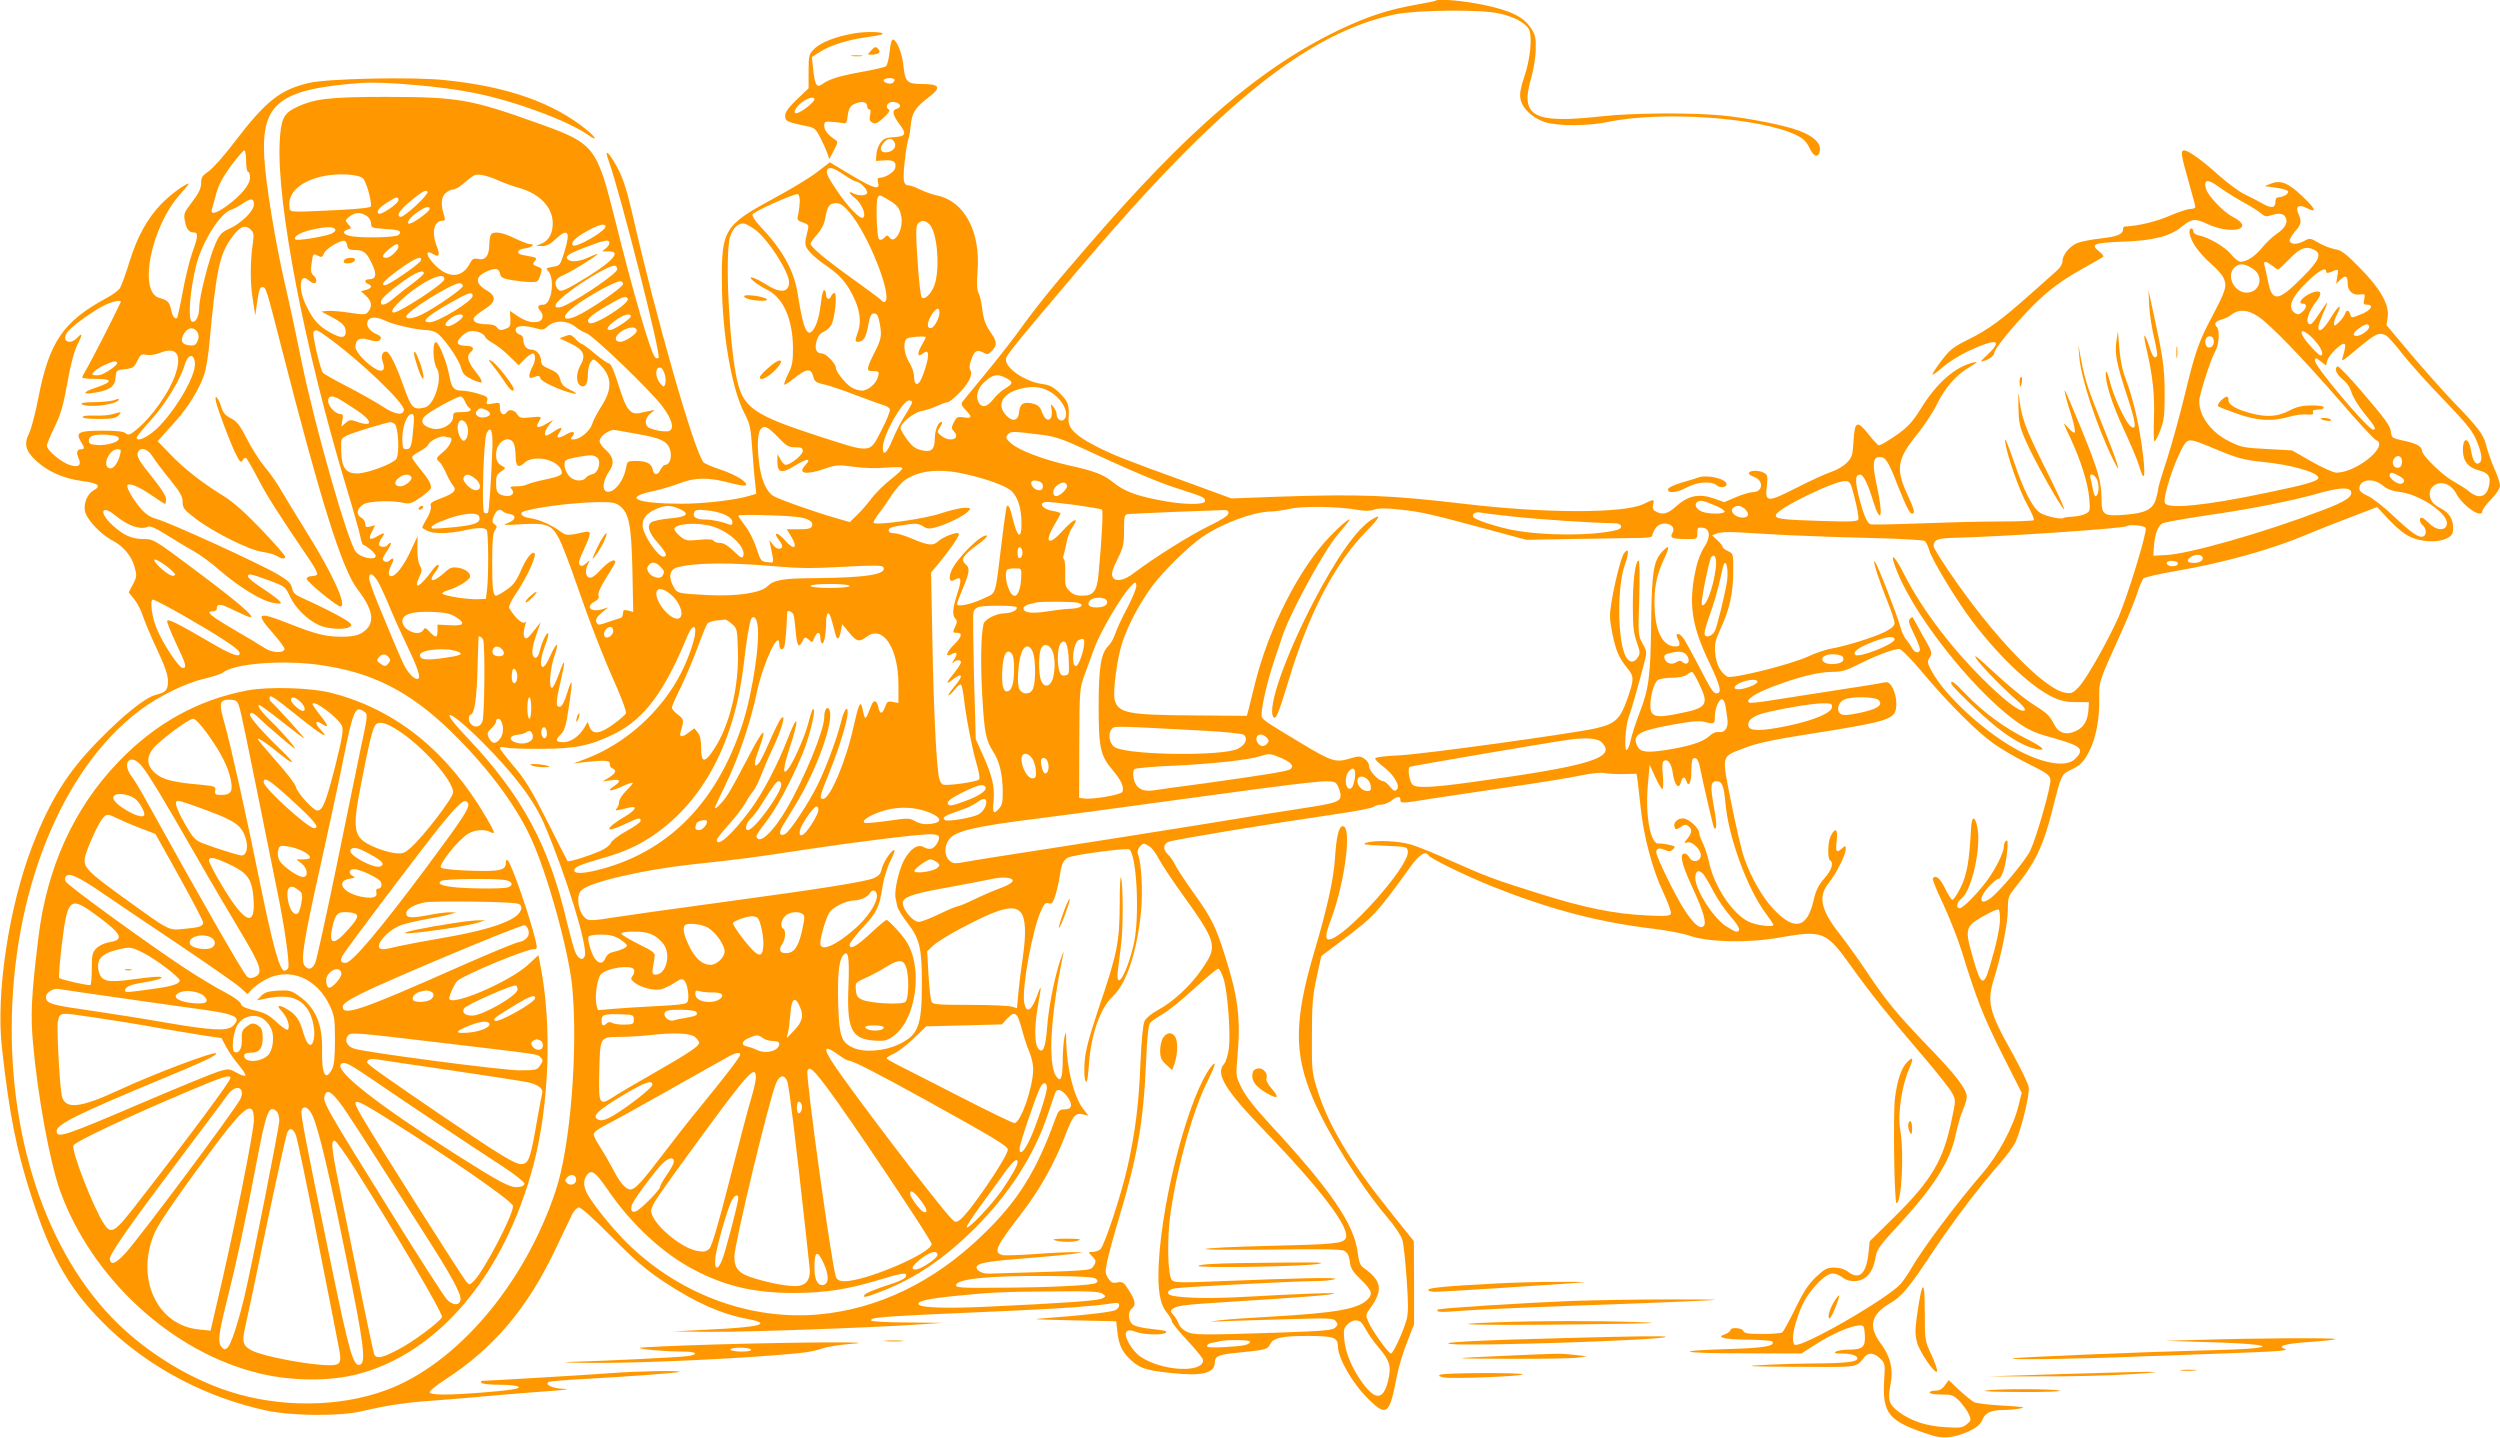<?xml version="1.0" standalone="no"?>
<!DOCTYPE svg PUBLIC "-//W3C//DTD SVG 20010904//EN"
 "http://www.w3.org/TR/2001/REC-SVG-20010904/DTD/svg10.dtd">
<svg version="1.0" xmlns="http://www.w3.org/2000/svg"
 width="1280pt" height="736pt" viewBox="0 0 1280 736"
 preserveAspectRatio="xMidYMid meet">
<g transform="translate(0,736) scale(0.1,-0.1)"
fill="#ff9800" stroke="none">
<path d="M7349 7356 c-2 -2 -47 -11 -99 -20 -137 -24 -248 -60 -387 -126 -410
-195 -782 -515 -1302 -1119 -178 -206 -247 -291 -357 -443 -34 -46 -108 -140
-164 -208 -57 -69 -108 -131 -113 -138 -7 -9 -3 -21 16 -40 36 -37 34 -46 -8
-39 -32 5 -37 3 -51 -25 -14 -27 -14 -31 1 -48 35 -38 -23 -56 -66 -21 -22 18
-22 19 -6 45 10 14 13 26 8 26 -18 0 -35 -43 -35 -89 -1 -55 -19 -69 -72 -55
-27 6 -46 21 -70 54 -18 25 -33 50 -33 57 -2 25 68 82 106 88 21 4 56 15 79
26 23 10 46 19 53 19 19 0 91 72 111 110 13 25 15 41 9 53 -7 12 -6 29 3 53
17 48 29 56 60 40 24 -13 28 -12 47 8 28 30 26 48 -10 99 -22 32 -33 61 -39
109 -4 36 -13 75 -20 88 -8 16 -10 48 -5 110 16 204 -66 359 -207 389 -27 6
-66 20 -88 31 -22 11 -46 20 -53 20 -32 0 -36 23 -25 121 5 51 14 103 18 114
5 11 10 43 13 72 5 63 23 92 87 141 73 55 65 72 -34 72 -70 0 -82 12 -90 89
-6 66 -32 132 -53 139 -7 2 -14 -20 -18 -62 -4 -36 -12 -70 -19 -75 -6 -5 -64
-19 -129 -30 -114 -21 -161 -36 -199 -63 -26 -19 -36 -2 -44 74 l-7 66 39 25
c52 34 142 63 238 76 44 6 82 13 84 16 12 12 -77 15 -140 5 -97 -16 -176 -47
-210 -81 -26 -26 -28 -33 -28 -114 l0 -87 -60 -57 c-43 -42 -60 -65 -60 -84 0
-28 9 -32 115 -54 35 -7 43 -14 65 -58 14 -27 30 -63 36 -80 l10 -30 23 44
c22 43 23 45 5 57 -37 25 -54 48 -54 70 0 21 4 23 43 20 23 -2 49 -5 57 -7 9
-3 16 5 18 21 6 55 13 68 42 80 34 14 60 8 60 -15 0 -8 5 -15 11 -15 7 0 8
-11 4 -29 -5 -23 -2 -32 12 -39 15 -8 26 -3 57 25 27 25 35 38 26 43 -22 14
-3 42 27 38 33 -4 43 -27 14 -35 -26 -7 -21 -31 15 -80 37 -49 32 -61 -27 -65
-42 -2 -56 -8 -71 -29 -11 -14 -20 -41 -21 -60 l-2 -33 44 3 c47 3 62 -8 54
-41 -6 -20 -51 -48 -78 -48 -11 0 -14 -6 -9 -25 10 -40 -20 -32 -139 39 l-108
65 -68 -52 c-38 -29 -136 -88 -218 -132 -255 -138 -269 -160 -267 -430 1 -262
50 -545 115 -670 28 -53 33 -74 40 -179 5 -65 11 -145 15 -176 l6 -58 -33 -10
c-70 -22 -241 -42 -355 -41 -231 1 -297 32 -137 65 37 8 96 26 131 39 78 31
149 32 254 4 44 -12 82 -18 86 -14 14 14 -49 54 -127 80 -44 14 -84 32 -89 38
-48 58 -242 735 -362 1262 -36 154 -54 208 -97 278 -35 58 -47 60 -27 5 61
-171 270 -996 256 -1010 -5 -5 -13 -4 -19 4 -24 29 -111 329 -207 715 -90 360
-106 379 -375 476 -362 130 -420 140 -791 141 -296 0 -374 -9 -470 -57 -58
-29 -72 -59 -78 -173 -16 -313 127 -1056 337 -1754 39 -129 74 -252 77 -272 4
-21 10 -38 15 -38 4 0 22 -12 39 -26 20 -18 28 -30 21 -37 -15 -15 -76 1 -98
26 -40 45 -212 646 -279 977 -25 124 -63 302 -85 395 -50 219 -98 510 -106
650 -15 277 78 349 492 380 117 9 419 -17 584 -51 209 -42 479 -142 584 -216
46 -33 41 -14 -8 26 -170 140 -409 224 -729 256 -160 17 -594 8 -691 -14 -150
-34 -223 -92 -385 -304 -51 -68 -111 -135 -132 -149 -30 -20 -38 -32 -38 -55
0 -34 -10 -55 -56 -115 -30 -39 -34 -50 -28 -82 8 -44 21 -61 45 -61 25 0 24
-19 -6 -102 -14 -39 -36 -128 -49 -200 -13 -71 -27 -132 -29 -135 -11 -10 -25
8 -31 41 -7 38 -19 50 -58 60 -113 27 -45 367 106 533 26 29 45 53 42 53 -17
0 -97 -59 -141 -105 -72 -76 -121 -164 -162 -295 -19 -63 -42 -124 -49 -136
-8 -11 -38 -34 -67 -49 -224 -121 -295 -225 -351 -514 -14 -73 -35 -153 -46
-177 -29 -58 -20 -92 36 -144 61 -56 140 -90 235 -103 81 -10 100 -25 59 -47
-32 -17 -53 -67 -45 -107 8 -42 82 -121 142 -151 54 -28 97 -79 112 -135 12
-42 12 -50 -8 -88 l-22 -42 29 -36 c16 -20 36 -59 44 -86 9 -28 41 -104 72
-170 40 -85 56 -132 56 -161 0 -47 -9 -58 -64 -72 -54 -15 -163 -102 -292
-234 -157 -160 -246 -301 -338 -538 -120 -310 -188 -756 -156 -1035 37 -337
75 -528 151 -761 105 -326 203 -490 399 -678 217 -205 502 -353 804 -418 132
-28 373 -30 486 -4 138 32 224 45 370 55 80 6 224 18 320 27 96 8 227 19 290
23 67 5 92 9 59 10 -56 1 -103 21 -80 35 6 4 91 11 189 16 216 12 476 31 481
36 8 8 -216 4 -344 -6 -105 -8 -637 -40 -668 -40 -5 0 -5 -5 -2 -10 3 -6 46
-10 95 -10 92 0 128 -14 63 -24 -69 -11 -267 -26 -345 -26 -56 0 -78 4 -78 13
0 6 35 35 77 62 253 164 424 367 569 673 36 75 73 153 82 172 9 19 25 36 34
38 11 2 71 -51 170 -151 121 -122 177 -170 268 -230 162 -107 293 -165 427
-190 132 -25 69 -42 -207 -55 l-175 -9 200 -2 c190 -1 810 21 1063 38 l117 8
-182 2 c-101 0 -183 5 -183 10 0 18 36 20 740 51 243 11 407 23 488 36 35 5
42 4 42 -10 0 -9 -10 -20 -22 -25 -27 -10 -177 -27 -333 -38 -106 -8 -102 -8
115 -13 l225 -5 6 -55 c7 -67 27 -107 73 -147 44 -39 77 -50 204 -63 158 -17
222 -1 222 56 0 30 21 39 115 48 143 14 156 17 167 42 16 34 58 44 194 44 132
0 154 -8 154 -53 1 -62 75 -191 156 -270 94 -93 109 -81 147 123 8 41 31 117
51 167 l36 93 0 212 -1 213 -120 150 c-208 259 -319 445 -376 630 -26 85 -27
100 -26 275 0 156 4 202 24 295 l24 110 109 82 c161 121 174 135 349 377 46
63 76 81 92 56 10 -17 196 -107 329 -160 292 -116 541 -182 821 -215 72 -9
157 -25 190 -37 93 -32 293 -37 452 -9 229 40 242 34 375 -152 90 -126 191
-253 359 -449 74 -86 143 -173 153 -193 20 -36 20 -37 -2 -141 -42 -205 -103
-307 -292 -494 l-127 -125 -7 -65 c-12 -105 -48 -135 -106 -90 -16 12 -41 20
-68 20 -37 0 -49 -6 -93 -47 -39 -37 -64 -74 -107 -163 -31 -63 -61 -118 -67
-122 -5 -4 -51 -8 -101 -8 -73 0 -93 3 -98 15 -6 17 -66 21 -66 5 0 -6 -12
-15 -27 -21 -26 -10 -27 -12 -8 -19 11 -5 70 -9 132 -9 61 -1 114 -5 118 -10
14 -23 -46 -33 -224 -38 -296 -9 -254 -22 73 -22 l299 -1 77 49 c79 51 176 93
220 95 23 1 25 -3 28 -49 4 -61 -11 -75 -82 -75 -28 0 -58 -5 -66 -10 -11 -7
-5 -10 25 -10 53 0 85 -10 85 -25 0 -18 -56 -25 -235 -26 -88 -1 -209 -5 -270
-9 -83 -5 -35 -7 193 -8 329 -2 302 -6 350 52 19 23 49 19 79 -10 25 -25 25
-29 20 -110 -10 -175 22 -212 244 -283 48 -15 95 -14 149 5 67 23 98 45 111
77 14 34 43 47 107 48 26 0 65 3 87 8 31 5 11 9 -88 14 -70 4 -138 12 -150 18
-12 7 -46 34 -76 62 l-54 51 -19 -27 c-14 -19 -29 -27 -49 -27 -16 0 -29 -4
-29 -10 0 -6 27 -10 60 -10 55 0 62 -3 94 -35 18 -20 40 -50 47 -67 12 -28 11
-32 -12 -51 -21 -17 -35 -19 -109 -14 -96 5 -174 31 -238 78 -50 37 -58 61
-43 138 16 81 0 146 -50 213 -64 86 -50 147 46 204 61 35 98 79 218 260 110
165 242 339 347 458 34 39 70 88 80 110 31 71 73 244 67 280 -3 18 -39 93 -80
167 -125 223 -136 267 -96 394 38 123 69 279 69 347 0 61 3 70 35 110 107 132
148 219 196 412 40 161 44 172 87 192 52 24 71 42 99 98 34 66 53 165 51 266
-1 93 -4 84 114 345 30 66 65 152 78 190 12 39 28 76 34 83 7 7 78 23 159 37
251 43 497 111 682 190 55 23 158 64 228 90 l128 49 62 -67 c40 -42 80 -74
110 -87 59 -26 141 -29 185 -6 27 14 32 22 32 54 0 45 -20 76 -63 99 -41 21
-56 41 -57 75 0 18 8 33 25 44 36 23 85 5 110 -42 36 -67 135 -133 135 -90 0
8 20 35 45 60 27 28 45 56 45 70 0 13 -13 52 -29 87 -15 35 -34 87 -41 116
-13 57 -40 93 -176 233 -45 47 -139 153 -209 235 l-126 150 6 42 c9 63 -38
146 -145 254 -70 71 -92 88 -125 93 -22 4 -60 19 -84 33 -43 25 -45 25 -76 8
-35 -18 -66 -18 -72 2 -2 6 10 27 26 46 34 38 37 53 19 92 -17 38 1 51 42 30
56 -29 47 -5 -22 60 -73 70 -112 85 -163 64 l-30 -12 51 -7 c68 -10 83 -19 59
-37 -11 -7 -27 -13 -37 -13 -13 0 -18 -8 -18 -25 0 -31 -22 -33 -70 -5 -19 11
-58 31 -87 45 -28 13 -86 56 -130 95 -84 76 -158 130 -180 130 -20 0 -16 -24
22 -157 19 -67 35 -127 35 -132 0 -6 -12 -11 -26 -11 -14 0 -62 -16 -106 -35
-66 -29 -161 -52 -230 -55 -5 0 -8 -6 -8 -14 0 -25 -28 -37 -115 -47 -47 -5
-101 -16 -119 -23 -40 -17 -76 -61 -76 -93 0 -16 -13 -36 -37 -56 -20 -18 -77
-68 -126 -112 -146 -130 -217 -183 -315 -231 -82 -41 -98 -53 -142 -111 -28
-37 -48 -68 -46 -71 3 -2 27 15 53 38 26 24 85 60 130 82 141 66 181 61 103
-14 -23 -21 -39 -38 -37 -38 25 0 67 25 67 41 0 21 88 130 192 237 82 84 157
140 278 206 46 26 87 49 89 52 3 3 -8 16 -24 29 -43 35 -25 42 129 48 149 5
236 27 295 75 53 43 69 45 131 16 126 -59 251 -26 133 35 -48 24 -130 110
-139 146 -12 48 10 50 68 7 29 -21 85 -56 123 -77 39 -21 80 -47 92 -58 19
-16 26 -18 56 -8 39 13 64 7 72 -19 8 -24 -9 -51 -52 -80 -19 -13 -51 -43 -71
-68 -37 -45 -78 -72 -110 -72 -10 0 -33 17 -49 38 -31 38 -113 86 -165 97 -16
3 -28 12 -28 20 0 8 -4 15 -10 15 -20 0 -9 -48 21 -93 17 -25 53 -65 81 -89
28 -23 57 -57 64 -74 17 -40 10 -62 -63 -200 -67 -127 -84 -176 -139 -404 -25
-102 -65 -247 -89 -322 -25 -75 -45 -143 -45 -150 0 -7 -5 -30 -11 -51 -15
-54 -53 -74 -154 -82 -113 -10 -125 -2 -125 75 0 93 -17 152 -102 360 -44 107
-82 197 -85 200 -7 7 6 -45 33 -129 13 -41 20 -79 17 -85 -4 -5 -19 6 -35 25
-28 32 -27 30 11 -51 55 -118 91 -233 98 -311 5 -63 4 -68 -18 -79 -12 -7 -42
-14 -66 -15 -23 -1 -45 -4 -48 -7 -10 -10 -97 10 -122 28 -40 30 -81 111 -134
267 -31 90 -47 125 -43 97 10 -73 71 -247 114 -325 22 -39 37 -75 33 -78 -3
-4 -85 -7 -182 -7 -97 0 -281 -5 -409 -10 -128 -5 -239 -7 -246 -4 -18 7 -38
57 -61 151 -18 76 -16 103 9 103 16 0 39 -45 66 -134 41 -132 54 -79 19 79
-24 109 -20 145 15 145 30 0 44 -21 90 -140 46 -115 64 -150 76 -150 16 0 11
22 -20 89 -66 138 -58 190 45 316 36 44 82 114 102 155 43 87 98 151 168 191
41 24 44 28 20 23 -93 -20 -191 -106 -272 -239 -47 -76 -78 -106 -168 -162
-20 -13 -40 -23 -45 -23 -5 0 -28 25 -52 55 -59 75 -72 70 -78 -32 -4 -73 -8
-85 -34 -112 -16 -17 -52 -38 -80 -47 -28 -9 -108 -46 -177 -81 -151 -77 -163
-76 -153 7 6 52 4 59 -14 69 -26 14 -69 14 -77 1 -4 -6 7 -15 24 -21 53 -19
49 -79 -6 -79 -13 0 -51 -11 -84 -25 l-61 -26 -56 20 c-74 25 -131 13 -191
-42 -42 -38 -68 -45 -103 -26 -15 8 -18 17 -14 35 8 29 4 30 -50 3 -101 -48
-502 -48 -914 1 -381 45 -534 51 -955 37 l-240 -9 -210 77 c-340 123 -395 145
-487 192 -101 52 -140 91 -137 137 5 72 -1 88 -43 131 -35 34 -53 44 -93 49
-87 13 -185 79 -185 125 0 20 28 55 389 481 702 826 1155 1190 1601 1286 108
23 441 27 536 5 75 -16 134 -48 152 -81 19 -36 7 -156 -25 -247 -18 -54 -23
-83 -18 -110 9 -48 60 -96 124 -118 64 -21 221 -21 321 0 277 59 786 23 970
-68 34 -17 50 -34 65 -65 22 -48 48 -53 53 -10 4 36 -33 71 -107 99 -75 28
-260 65 -395 78 -155 15 -458 13 -611 -4 -357 -40 -425 -3 -364 200 11 39 21
102 22 141 1 62 -2 76 -26 112 -37 56 -104 89 -246 118 -102 21 -230 32 -242
20z m-2769 -405 c0 -6 -5 -13 -10 -16 -14 -9 -52 4 -45 16 8 12 55 12 55 0z
m-410 -99 c0 -16 -73 -72 -94 -72 -17 0 -2 32 27 54 31 25 67 34 67 18z m410
-221 c13 -25 -11 -51 -46 -51 -29 0 -32 24 -7 52 21 23 40 23 53 -1z m-3320
-96 c0 -30 5 -55 10 -55 6 0 10 -13 10 -30 0 -35 -46 -91 -120 -145 -54 -39
-85 -46 -75 -16 3 10 14 48 23 83 13 45 35 85 76 141 32 42 62 77 67 77 5 0 9
-25 9 -55z m3061 -70 c28 -19 57 -35 63 -35 18 0 56 -38 56 -55 0 -18 -42 -20
-71 -5 -28 15 -23 1 7 -23 35 -27 60 -85 44 -101 -14 -13 -80 55 -139 144 -42
62 -54 88 -45 101 10 17 34 9 85 -26z m-2463 -18 c16 -15 42 -102 42 -142 0
-8 -49 -14 -162 -20 -273 -13 -253 -14 -256 19 -8 69 56 128 168 153 77 17
183 12 208 -10z m696 -12 c28 -12 76 -30 107 -38 105 -31 169 -99 169 -181 0
-50 -20 -87 -55 -102 l-30 -13 31 -1 c22 0 42 10 68 35 64 60 78 41 46 -64
-22 -70 -23 -71 -60 -77 -33 -6 -37 -8 -25 -20 38 -38 20 -174 -23 -174 -28 0
-34 -11 -16 -31 21 -24 14 -53 -15 -57 -33 -5 -62 4 -104 32 l-36 24 2 -41 c2
-37 -1 -42 -26 -51 -24 -9 -31 -7 -42 7 -8 12 -26 17 -57 17 -28 0 -50 6 -58
14 -13 16 -5 26 60 69 49 32 51 61 5 88 -66 39 -65 74 6 103 39 16 55 11 60
-19 3 -15 16 -22 59 -29 30 -5 73 -10 95 -10 37 -1 41 2 51 34 11 32 10 36 -9
43 -30 11 -32 15 -18 31 11 13 8 16 -13 21 -14 3 -38 7 -52 10 -33 7 -26 29
12 33 34 4 58 22 29 22 -11 0 -47 14 -80 30 -64 32 -109 38 -122 18 -4 -7 -8
-32 -8 -54 -1 -54 -20 -78 -57 -70 -23 5 -30 1 -43 -24 -38 -73 -108 -77 -176
-9 -49 49 -55 86 -9 57 29 -18 34 -4 16 42 -28 71 -14 130 31 130 11 0 13 6 8
23 -19 57 -17 95 4 116 12 12 30 21 41 21 11 0 37 15 57 34 21 18 45 36 53 39
21 8 64 -1 124 -28z m-424 -127 c-34 -32 -69 -58 -76 -58 -28 0 -12 30 39 73
66 56 91 70 96 54 2 -6 -24 -37 -59 -69z m1965 21 c-1 -19 -4 -48 -8 -65 -7
-29 -6 -33 24 -43 28 -10 31 -14 25 -38 -18 -74 -18 -79 9 -112 15 -18 53 -50
85 -71 67 -46 102 -84 136 -152 36 -71 45 -133 28 -183 -17 -49 -17 -55 -1
-55 27 0 41 21 52 82 9 51 15 63 30 63 15 0 21 -10 28 -45 13 -66 10 -84 -22
-148 -47 -94 -48 -102 -11 -102 30 0 32 -2 26 -27 -9 -37 -51 -73 -84 -73 -15
0 -39 8 -55 18 -31 21 -77 79 -77 98 0 21 -50 74 -70 74 -30 0 -41 22 -29 64
7 24 18 40 34 46 13 5 31 20 40 34 19 28 33 166 18 166 -6 0 -13 -7 -17 -15
-8 -22 -26 -19 -26 4 0 11 -4 22 -9 26 -5 3 -13 -21 -16 -52 -9 -78 -21 -123
-41 -151 -31 -44 -52 5 -79 179 -19 125 -78 230 -198 356 -22 23 -37 48 -34
55 5 15 216 109 232 104 6 -2 10 -18 10 -37z m452 9 c48 -28 60 -44 68 -89 11
-63 -34 -142 -60 -106 -11 15 -13 15 -28 -1 -11 -10 -20 -13 -27 -6 -11 11
-17 195 -6 212 9 16 8 16 53 -10z m-2507 -3 c0 -17 -88 -77 -101 -69 -15 9 1
30 43 57 48 31 58 33 58 12z m-740 -22 c0 -33 -66 -98 -128 -125 -37 -17 -48
-28 -69 -76 -32 -73 -83 -272 -83 -326 0 -46 -20 -83 -38 -72 -21 13 -9 162
23 290 31 119 122 264 178 282 12 4 38 17 57 30 45 31 60 30 60 -3z m3048 -39
c95 -107 224 -433 183 -459 -5 -3 -12 -1 -16 5 -3 6 -66 52 -138 104 -142 101
-227 171 -227 188 0 6 15 27 34 48 22 25 36 53 41 81 11 63 21 79 55 79 21 0
38 -11 68 -46z m-2148 17 c0 -11 -51 -51 -87 -70 -41 -21 -27 16 19 49 41 30
68 38 68 21z m-322 -37 c12 -8 22 -26 22 -38 0 -22 5 -24 69 -28 75 -4 92 -11
72 -31 -14 -14 -208 -17 -253 -4 -33 9 -36 23 -7 32 20 7 20 7 2 27 -17 19
-17 20 6 39 28 23 59 24 89 3z m2881 -43 c37 -37 54 -202 30 -296 -12 -49 -53
-95 -70 -78 -5 5 -15 89 -21 186 -10 143 -9 178 1 191 18 21 37 20 60 -3z
m-891 -28 c65 -49 172 -215 172 -268 0 -54 -46 -58 -120 -10 -61 38 -101 48
-60 14 14 -12 46 -32 72 -45 80 -41 128 -153 128 -299 0 -67 -4 -90 -25 -130
-13 -27 -22 -51 -20 -54 3 -2 22 9 43 26 73 59 95 61 107 11 6 -22 15 -28 57
-37 28 -6 100 -31 162 -55 61 -23 124 -46 139 -50 15 -4 30 -13 33 -21 3 -7
-15 -55 -41 -104 -65 -126 -45 -124 -337 -30 -312 102 -370 141 -402 274 -41
165 -66 651 -38 742 14 48 47 76 77 67 11 -4 35 -18 53 -31z m-768 17 c0 -24
-152 -111 -167 -96 -13 13 13 40 73 73 59 33 94 42 94 23z m-1815 -17 c13 -12
15 -26 11 -57 -15 -98 -16 -206 -3 -291 l14 -90 7 50 c12 83 16 95 30 95 18 0
20 -9 96 -305 203 -794 311 -1137 389 -1240 75 -98 90 -160 50 -204 -29 -31
-61 -41 -132 -41 -82 1 -127 12 -262 65 -169 67 -182 60 -85 -50 33 -38 59
-73 57 -79 -7 -23 -68 -18 -105 8 -21 14 -91 56 -157 94 -119 70 -145 92 -106
92 12 0 21 6 21 14 0 28 20 26 89 -9 39 -19 76 -35 83 -35 26 0 -67 80 -276
236 -213 160 -220 164 -268 164 -63 0 -106 19 -162 71 -71 64 -58 110 14 50
66 -54 130 -76 170 -57 10 4 45 -12 95 -44 44 -28 105 -64 135 -81 30 -16 91
-60 135 -99 103 -89 220 -160 277 -167 38 -6 42 -5 30 9 -7 9 -46 38 -87 65
-41 26 -75 54 -75 61 0 17 9 16 105 -19 84 -31 86 -32 110 -84 29 -60 88 -118
149 -146 44 -20 131 -25 156 -9 13 9 12 13 -8 28 -26 20 -141 79 -223 115 -48
21 -58 30 -64 56 -5 25 -20 39 -74 71 -85 51 -555 266 -617 282 -33 9 -57 24
-83 54 -41 48 -77 111 -68 120 12 12 57 -7 122 -51 36 -25 67 -45 70 -45 3 0
5 11 5 25 0 15 -24 53 -63 102 -75 92 -89 116 -81 137 11 30 51 19 75 -21 13
-21 53 -74 89 -118 52 -64 65 -87 65 -115 0 -31 7 -40 70 -88 93 -70 275 -160
340 -168 28 -4 60 -13 72 -20 26 -17 43 -18 43 -4 0 6 -54 68 -121 138 -84 88
-143 140 -192 171 -108 66 -205 141 -276 216 l-64 66 20 22 c10 12 44 50 76
85 59 66 116 158 142 232 9 25 20 92 26 150 35 380 52 462 110 546 44 64 74
78 104 47z m432 1 c2 -7 -9 -16 -24 -22 -46 -16 -173 -36 -180 -28 -14 14 25
37 88 51 72 16 111 15 116 -1z m61 -82 c3 -18 10 -22 41 -22 44 0 61 -15 90
-80 21 -48 15 -70 -20 -70 -23 0 -25 -16 -4 -24 23 -8 18 -23 -11 -30 l-26 -7
26 -24 c29 -27 33 -52 12 -80 -13 -17 -19 -18 -97 -6 -46 7 -97 11 -114 9
l-30 -3 45 -24 c62 -32 80 -50 80 -78 0 -36 -23 -37 -82 -4 -60 34 -87 66
-124 144 -38 83 -29 162 15 123 10 -9 23 -16 29 -16 17 0 15 25 -4 41 -12 10
-14 23 -9 58 8 56 8 55 34 41 18 -9 22 -7 30 13 9 24 86 70 106 64 6 -2 11
-13 13 -25z m1342 14 c0 -8 -9 -21 -21 -30 -20 -14 -19 -14 12 -13 82 4 21
-59 -157 -163 -78 -45 -89 -48 -104 -21 -15 28 -3 47 38 64 37 15 183 106 171
107 -4 0 -27 -9 -53 -21 -52 -23 -99 -22 -104 2 -2 11 22 25 90 51 105 40 128
44 128 24z m-1080 -18 c0 -19 -42 -58 -62 -58 -26 0 -22 15 13 44 33 28 49 33
49 14z m9811 -18 c37 -20 23 -54 -59 -136 -126 -128 -158 -133 -179 -28 -6 32
-15 69 -18 82 -9 27 4 28 38 2 14 -11 28 -20 31 -20 3 0 30 25 59 55 55 57 85
67 128 45z m-9697 -55 c-7 -17 -163 -125 -182 -125 -27 0 -4 26 74 82 78 57
119 73 108 43z m9382 -42 c55 -36 37 -116 -27 -121 -66 -6 -114 83 -69 128 24
24 53 22 96 -7z m-8376 -2 c0 -19 -161 -131 -259 -181 -56 -28 -76 -13 -35 26
73 68 244 174 282 174 6 0 12 -9 12 -19z m8750 -12 c0 -6 7 -8 15 -5 51 21 49
22 42 -19 l-6 -38 23 22 c26 24 36 19 36 -20 0 -38 26 -62 62 -57 27 4 28 3
23 -24 -6 -24 -3 -28 15 -28 38 0 18 -31 -34 -50 -47 -19 -48 -19 -53 1 -7 24
-20 25 -27 1 -4 -11 -18 -29 -31 -42 -21 -20 -25 -21 -25 -6 0 9 7 31 16 47
30 59 8 48 -31 -16 -37 -62 -65 -83 -65 -50 0 8 11 39 24 70 14 30 23 55 21
55 -3 0 -20 -25 -40 -55 -19 -30 -39 -55 -45 -55 -31 0 -15 60 31 119 28 36
25 55 -8 47 -51 -12 -100 -61 -61 -61 20 0 19 -21 -2 -40 -16 -15 -25 -17 -38
-9 -43 27 -22 82 63 163 59 57 95 76 95 50z m-9740 -8 c0 -5 -24 -27 -52 -48
-29 -21 -72 -55 -96 -75 -44 -39 -72 -48 -72 -25 0 17 40 54 120 111 62 43
100 57 100 37z m105 -31 c0 -21 -228 -170 -259 -170 -42 0 88 120 179 165 54
27 80 29 80 5z m915 -24 c0 -17 -171 -134 -240 -165 -52 -23 -74 -13 -44 20
39 45 234 159 272 159 6 0 12 -7 12 -14z m-820 -10 c0 -14 -132 -106 -208
-145 -44 -22 -82 -28 -82 -11 0 24 233 170 273 170 9 0 17 -6 17 -14z m50 -51
c0 -26 -177 -135 -220 -135 -48 0 -17 30 105 99 94 54 115 60 115 36z m794
-14 c14 -22 -171 -140 -196 -125 -21 13 -1 35 79 82 87 52 107 60 117 43z
m-2596 -18 c-28 -61 -145 -290 -167 -328 -16 -27 -30 -53 -30 -57 -1 -5 31 -8
70 -8 88 0 88 -15 -1 -45 -72 -24 -70 -38 4 -24 71 13 94 31 98 76 3 37 4 38
48 43 40 4 47 9 63 42 16 33 21 37 47 31 17 -3 47 1 71 11 80 32 110 -6 80
-102 -28 -93 -123 -228 -204 -293 -32 -26 -40 -29 -54 -17 -11 9 -48 13 -119
13 -120 0 -138 -9 -111 -54 21 -35 21 -41 3 -41 -22 0 -27 -16 -14 -45 17 -38
0 -51 -47 -35 -44 15 -115 75 -115 98 0 9 18 52 40 97 31 64 44 108 65 225 16
93 35 162 51 194 27 54 27 67 -1 36 -10 -11 -27 -20 -37 -20 -30 0 -33 28 -7
57 34 36 138 109 190 133 44 20 84 26 77 13z m4192 -53 c0 -30 -28 -80 -45
-80 -21 0 -19 29 5 68 22 36 40 42 40 12z m6751 -20 c60 -39 219 -203 422
-436 91 -106 173 -194 182 -197 70 -28 -99 -167 -203 -167 -15 0 -72 26 -127
57 l-100 57 -127 7 c-117 6 -134 9 -192 38 -94 46 -156 129 -156 207 0 32 59
215 80 251 22 37 27 112 9 130 -15 15 -5 29 28 38 14 3 38 15 51 26 35 27 81
24 133 -11z m-9191 1 c0 -13 -55 -51 -74 -51 -24 0 -19 16 10 39 27 22 64 28
64 12z m860 -1 c0 -12 -88 -70 -107 -70 -24 0 -13 20 29 50 41 30 78 39 78 20z
m-1250 -25 c33 -17 161 -45 202 -45 19 0 43 -7 55 -15 36 -25 112 -134 123
-176 9 -33 19 -43 55 -61 25 -12 47 -19 51 -15 4 3 -7 24 -24 45 -48 59 -56
89 -32 109 23 20 11 33 -32 33 -15 0 -30 5 -33 11 -9 13 23 49 54 61 28 10 76
-5 85 -27 3 -8 20 -21 38 -31 18 -9 56 -38 83 -65 l51 -49 29 30 c16 16 35 30
42 30 17 0 16 -38 -2 -70 -8 -14 -14 -33 -15 -42 0 -15 4 -16 26 -8 21 8 27 7
31 -7 3 -11 36 -30 89 -52 87 -34 127 -37 58 -4 -28 13 -40 26 -46 51 -7 26
-18 37 -53 52 -36 15 -45 24 -45 44 0 29 -24 56 -49 56 -24 0 -41 20 -41 48 0
15 -7 26 -20 29 -11 3 -20 14 -20 24 0 22 41 26 104 8 33 -9 41 -8 60 10 36
33 101 32 143 -3 15 -12 40 -27 55 -32 36 -12 327 -292 389 -374 48 -64 62
-111 38 -125 -16 -11 -97 4 -113 20 -18 18 -10 51 18 71 21 16 21 16 -4 11
-14 -3 -39 -8 -56 -12 -42 -9 -67 18 -94 104 -38 119 -52 151 -64 151 -6 0
-38 23 -71 50 -33 28 -63 50 -68 50 -4 0 -18 11 -31 25 -21 22 -27 24 -52 14
l-29 -11 53 -25 c71 -34 84 -61 53 -115 -24 -43 -22 -94 6 -105 21 -8 33 15
33 63 0 22 6 49 14 60 14 19 15 18 41 -6 68 -63 73 -129 16 -217 -21 -33 -44
-76 -50 -96 -13 -37 -62 -77 -96 -77 -14 0 -15 3 -5 15 20 24 3 31 -29 12 -43
-25 -57 -22 -37 8 20 30 11 32 -29 5 -16 -11 -33 -20 -37 -20 -15 0 -8 27 13
54 l21 26 -37 -21 c-40 -24 -56 -19 -37 11 18 29 17 29 -42 23 -48 -5 -56 -3
-68 16 -13 22 -42 28 -53 11 -14 -22 -35 -10 -35 20 0 30 -1 31 -36 24 -33 -6
-36 -5 -30 14 6 18 0 23 -45 36 -29 9 -67 16 -85 16 -40 0 -52 14 -64 78 -12
67 -51 164 -67 170 -20 6 -17 -103 3 -133 32 -48 -11 -188 -60 -201 -59 -14
-69 -5 -107 101 -43 122 -75 185 -93 185 -20 0 -27 -26 -15 -57 13 -36 -2 -51
-34 -34 -48 26 -107 88 -107 114 0 40 23 52 69 37 38 -12 61 -8 61 11 0 5 -8
12 -17 16 -29 10 -53 35 -53 54 0 38 41 43 100 14z m10150 -29 c0 -16 -42 -46
-65 -46 -23 0 -18 16 13 39 32 24 52 27 52 7z m-8870 -21 c0 -15 -60 -55 -83
-55 -43 0 -25 44 27 65 33 14 56 10 56 -10z m-2249 -6 c8 -16 8 -28 0 -46 -9
-20 -17 -24 -43 -21 -39 4 -47 27 -24 63 20 31 51 32 67 4z m660 -21 c168
-120 403 -344 397 -378 -6 -29 -47 -22 -108 18 -33 22 -113 67 -178 101 -65
33 -124 66 -129 73 -14 18 -55 196 -48 208 10 15 19 12 66 -22z m10196 -40
c24 -33 30 -58 14 -58 -10 0 -75 70 -90 98 -27 51 31 20 76 -40z m347 46 c9
-3 49 -47 88 -98 40 -50 134 -155 211 -234 101 -104 144 -156 161 -195 31 -69
39 -112 22 -126 -18 -15 -35 7 -43 56 -11 74 -43 81 -43 9 0 -57 27 -90 84
-105 47 -12 61 -33 49 -81 -13 -56 -52 -66 -100 -27 -15 13 -52 36 -80 52 -57
30 -163 134 -163 159 0 21 -33 38 -100 51 -50 11 -55 14 -58 41 -4 35 -24 62
-160 221 -58 67 -109 120 -114 117 -18 -11 -6 -40 27 -67 22 -17 38 -42 45
-67 6 -21 35 -69 65 -106 54 -65 64 -84 46 -84 -27 0 -305 330 -299 355 3 15
6 14 30 -5 l27 -21 7 25 c6 26 66 86 85 86 11 0 8 -21 -8 -75 -4 -15 2 -12 33
13 140 117 148 122 188 106z m-7474 -11 c0 -2 -10 -22 -22 -43 -24 -40 -20
-62 7 -40 30 25 35 -3 14 -70 -21 -68 -36 -93 -50 -84 -5 3 -9 20 -9 37 0 18
-11 50 -25 72 -28 45 -33 109 -10 122 15 9 95 14 95 6z m6595 -23 c0 -29 -32
-41 -41 -16 -9 24 4 48 23 44 12 -2 18 -12 18 -28z m-10337 -109 c7 -69 -121
-278 -215 -353 -46 -36 -83 -49 -83 -28 0 5 34 47 75 92 70 77 149 205 170
278 17 58 48 64 53 11z m-398 -1 c0 -12 -69 -58 -90 -60 -8 -2 -21 -2 -29 -1
-22 2 8 31 54 52 45 21 65 24 65 9z m2804 -58 c5 -17 5 -39 2 -49 -7 -17 -9
-16 -27 6 -28 34 -24 88 5 78 6 -2 15 -18 20 -35z m1746 -17 c39 -20 38 -29
-5 -55 -20 -12 -47 -37 -61 -56 -30 -39 -58 -44 -74 -13 -16 29 -4 72 28 101
44 41 68 46 112 23z m205 -60 c74 -30 127 -119 93 -153 -14 -14 -38 2 -38 27
0 10 -7 26 -16 37 -15 18 -15 18 -10 -11 10 -63 -29 -74 -49 -15 -8 24 -20 36
-41 42 -50 14 -72 3 -76 -40 -4 -47 -33 -55 -67 -18 -47 50 -22 106 58 131 60
18 104 18 146 0z m-3622 -46 c12 -7 52 -32 90 -57 89 -59 89 -92 1 -60 -29 10
-36 9 -55 -8 l-22 -19 6 33 c5 26 3 32 -10 32 -25 0 -63 40 -63 67 0 26 18 30
53 12z m647 -13 c5 -13 14 -27 19 -31 24 -14 9 -25 -34 -25 -41 0 -45 -2 -45
-24 0 -38 -61 -72 -108 -60 -49 12 -63 38 -36 64 22 23 162 99 182 100 7 0 17
-11 22 -24z m2290 -6 c0 -5 -16 -35 -36 -66 -20 -31 -48 -86 -63 -122 -30 -74
-51 -91 -51 -43 0 62 101 241 135 241 8 0 15 -4 15 -10z m-2179 -40 c26 -15
24 -28 -6 -36 -32 -8 -60 13 -44 32 14 17 24 17 50 4z m-375 -95 c-8 -92 -13
-105 -37 -105 -16 0 -19 8 -19 56 0 62 24 124 48 124 12 0 14 -12 8 -75z m277
12 c11 -33 -6 -83 -24 -72 -17 11 -31 57 -24 83 8 31 36 25 48 -11z m-373 13
c20 -13 27 -158 8 -181 -20 -25 -147 -72 -197 -73 -60 -1 -82 28 -84 115 -2
64 -2 64 33 81 27 13 194 64 220 67 3 0 12 -4 20 -9z m1969 -74 c37 -39 49
-46 82 -46 32 0 39 -3 39 -20 0 -19 -63 -70 -87 -70 -7 0 -19 12 -27 28 l-15
27 -1 -36 c0 -61 20 -66 90 -23 64 39 88 40 52 1 -40 -43 7 -50 103 -16 55 19
67 20 147 9 52 -7 119 -9 167 -4 55 4 81 3 81 -4 0 -6 -27 -32 -60 -57 -33
-26 -78 -70 -99 -98 -21 -29 -55 -67 -75 -86 l-35 -34 -73 21 c-115 33 -294
97 -321 114 -32 22 -57 76 -68 151 -14 98 -11 173 7 191 19 20 35 12 93 -48z
m-1468 -47 c-6 -171 -17 -329 -23 -335 -4 -3 -12 -3 -19 1 -14 9 -3 379 13
408 21 40 32 11 29 -74z m737 70 c129 -22 162 -39 174 -87 9 -35 -4 -72 -26
-72 -7 0 -18 -12 -25 -26 -13 -29 -34 -28 -39 2 -6 30 -32 44 -83 44 -46 0
-47 0 -54 -37 -13 -70 -66 -133 -101 -119 -22 9 -16 56 12 98 32 45 27 78 -17
117 -16 14 -29 33 -29 42 0 21 32 49 68 58 2 1 56 -8 120 -20z m2089 -7 c54
-7 103 -24 195 -67 248 -115 387 -174 484 -205 135 -43 144 -47 144 -65 0 -22
-119 -20 -243 6 -116 23 -172 45 -227 89 -52 41 -92 57 -222 86 -138 31 -260
78 -301 114 -28 25 -30 30 -17 45 15 18 22 18 187 -3z m-4745 -8 c30 -19 -45
-48 -110 -42 -29 2 -37 7 -37 23 0 14 9 22 30 27 30 6 101 2 117 -8z m1699 -4
c23 0 5 -42 -31 -73 -37 -31 -39 -35 -24 -48 10 -8 26 -34 37 -59 11 -25 26
-53 34 -62 24 -27 10 -43 -56 -68 -51 -19 -61 -26 -55 -42 3 -11 -5 -37 -21
-64 -15 -25 -25 -46 -23 -47 1 -1 13 -8 25 -14 29 -17 112 -16 188 1 71 16
107 16 117 2 9 -13 10 -231 2 -301 l-6 -51 -42 -2 c-51 -2 -168 16 -180 28 -5
5 9 13 31 19 42 12 104 49 109 66 6 20 -22 42 -59 48 -34 5 -43 2 -76 -29 -57
-50 -83 -44 -40 10 12 15 18 30 14 34 -4 4 -16 -7 -28 -23 -64 -89 -104 -112
-71 -41 15 31 16 39 3 62 -8 15 -13 52 -12 88 l1 61 -35 -75 c-35 -76 -76
-130 -100 -130 -17 0 -16 24 2 60 16 30 9 40 -12 19 -11 -11 -33 -5 -33 10 0
5 11 25 25 45 13 20 20 36 15 36 -5 0 -12 -4 -15 -10 -9 -15 -45 -12 -45 3 0
7 7 23 16 35 18 26 12 28 -27 5 -36 -22 -45 -13 -24 26 l16 32 -26 -7 c-21 -5
-25 -3 -25 15 0 11 -9 25 -21 31 -29 16 -21 51 16 70 32 15 146 19 203 5 28
-6 40 -2 82 26 28 19 52 40 55 47 7 18 -9 47 -56 104 -22 26 -39 51 -39 57 0
6 17 19 39 30 21 11 41 27 45 36 7 19 65 46 84 40 8 -3 18 -5 23 -5z m329 -29
c5 -11 10 -40 10 -65 0 -55 14 -65 46 -35 43 40 156 21 185 -32 15 -29 5 -36
-79 -54 -40 -8 -82 -20 -92 -25 -10 -6 -35 -10 -56 -10 -31 0 -35 -2 -24 -15
24 -29 -18 -47 -61 -25 -14 8 -19 21 -19 55 0 37 4 47 26 61 24 16 24 18 7 27
-26 14 -33 28 -33 62 0 62 65 102 90 56z m8715 -31 c107 -45 147 -56 240 -65
145 -14 285 -54 285 -81 0 -17 -61 -35 -270 -78 -308 -65 -504 -84 -516 -51
-12 29 51 219 96 293 24 39 31 38 165 -18z m-10730 -27 c-10 -42 -34 -75 -53
-71 -42 8 -5 98 40 98 17 0 19 -4 13 -27z m2445 -18 c19 -23 1 -79 -27 -83
-12 -2 -27 -10 -33 -18 -20 -23 -66 -17 -89 12 -22 28 -28 69 -11 79 12 8 87
22 121 24 15 1 32 -6 39 -14z m9238 -24 c-2 -18 -9 -26 -23 -26 -23 0 -32 30
-15 50 18 21 42 7 38 -24z m-7371 -55 c125 -27 227 -64 255 -93 32 -34 48 -89
48 -166 0 -79 -20 -71 -42 17 -16 66 -24 84 -33 75 -2 -3 -14 -81 -25 -174
-37 -300 -26 -266 -94 -299 -63 -30 -136 -46 -136 -28 0 5 14 42 30 80 34 80
37 104 15 122 -28 23 -15 46 52 95 38 27 62 50 55 53 -28 9 -159 -122 -182
-183 -15 -40 -7 -59 19 -43 33 20 36 2 13 -70 -25 -75 -28 -112 -10 -130 9 -9
9 -18 0 -37 -16 -34 -15 -35 8 -35 30 0 24 -22 -15 -60 -40 -39 -48 -68 -14
-50 29 16 35 5 14 -27 -10 -15 -12 -22 -4 -15 16 15 39 16 39 1 0 -7 -16 -31
-35 -55 -42 -51 -45 -63 -9 -35 54 43 59 22 8 -37 -19 -23 -32 -42 -27 -42 5
0 19 14 32 30 12 17 26 28 31 25 4 -3 11 -33 15 -67 9 -89 42 -261 66 -342 12
-40 17 -72 12 -77 -12 -12 -165 -34 -185 -26 -9 3 -19 22 -22 44 -13 86 -26
348 -32 685 l-7 357 39 46 c53 64 104 137 104 151 0 16 -79 -12 -107 -38 -26
-24 -52 -21 -138 16 -33 14 -72 26 -87 26 -17 0 -28 5 -28 14 0 15 18 20 103
32 35 5 53 2 72 -10 21 -14 32 -15 66 -6 58 16 144 58 165 81 17 18 16 19 -18
19 -19 0 -76 -13 -126 -30 -87 -28 -324 -61 -339 -47 -3 3 8 23 24 44 16 21
47 64 67 96 21 31 51 66 67 77 69 50 170 62 296 36z m7353 -11 c31 -16 37 -29
20 -40 -19 -12 -75 29 -64 47 7 11 11 10 44 -7z m-10174 -7 c9 -14 -31 -48
-57 -48 -29 0 -34 22 -9 42 25 21 55 24 66 6z m330 -11 c29 -25 28 -57 0 -57
-25 0 -70 45 -63 63 9 24 31 21 63 -6z m8303 -8 c11 -32 5 -79 -10 -79 -4 0
-11 17 -14 38 -4 20 -9 45 -12 55 -8 31 25 18 36 -14z m-5415 -5 c22 -9 21
-44 -2 -44 -21 0 -42 18 -42 37 0 14 18 17 44 7z m4173 -89 c13 -49 20 -96 18
-104 -5 -12 -38 -13 -199 -8 -197 6 -230 11 -223 31 11 35 306 178 357 173 23
-2 27 -10 47 -92z m2703 69 c21 -18 48 -28 88 -33 103 -13 248 -111 240 -164
-5 -36 -52 -35 -89 2 -17 17 -35 31 -40 31 -14 0 -11 -26 6 -40 17 -14 20 -46
5 -55 -21 -13 -56 10 -149 97 -52 50 -115 99 -138 109 -28 12 -43 25 -43 37 0
48 70 58 120 16z m-6737 1 c6 -14 -35 -55 -55 -55 -21 0 -20 34 1 52 28 22 47
23 54 3z m6574 -31 c10 -27 -28 -52 -150 -98 -299 -114 -679 -222 -798 -228
l-64 -3 3 45 c4 62 20 108 43 120 10 6 112 24 225 41 225 32 441 75 574 113
102 29 158 33 167 10z m-3249 -75 c23 -10 42 -23 42 -28 0 -14 -80 -14 -115
-1 -31 12 -43 39 -24 51 16 10 34 5 97 -22z m-5615 1 c48 -38 59 -95 65 -329
l4 -214 -26 7 c-22 5 -26 3 -26 -14 0 -11 -6 -22 -12 -24 -7 -2 -29 -9 -48
-15 -66 -24 -70 -24 -77 -5 -5 13 3 25 27 46 l34 28 -33 -10 c-58 -16 -85 14
-36 40 18 10 24 19 19 32 -3 12 11 44 40 90 25 39 46 75 46 80 0 21 -35 3 -74
-39 -30 -32 -48 -44 -60 -40 -19 7 -21 39 -5 70 12 22 12 22 -10 3 -16 -14
-24 -17 -33 -8 -8 8 -2 29 21 77 39 85 40 99 4 91 -85 -19 -94 -19 -121 1 -48
36 -111 63 -157 70 -46 6 -61 27 -27 37 74 21 252 43 368 45 77 1 95 -2 117
-19z m2337 4 c69 -10 128 -20 132 -23 7 -6 -1 -160 -18 -335 -8 -84 -26 -106
-84 -106 -30 0 -47 7 -64 24 -21 20 -24 32 -22 90 1 37 -2 70 -7 73 -4 3 -5
12 -1 22 3 9 10 37 15 64 4 26 18 61 30 78 38 54 8 45 -45 -13 -77 -87 -104
-71 -46 27 16 28 30 53 30 56 0 4 -17 9 -39 13 -58 9 -79 46 -27 46 12 0 77
-7 146 -16z m-2035 -18 c60 -25 45 -43 -44 -50 -43 -4 -87 -13 -96 -20 -25
-18 -14 -53 35 -108 42 -48 50 -68 26 -68 -29 0 -106 116 -106 160 0 36 20 61
63 81 51 23 77 24 122 5z m3479 -7 c34 -6 61 -6 83 2 24 8 62 8 139 -1 102
-11 143 -20 484 -112 l155 -42 210 4 c116 2 261 4 323 5 84 0 112 3 112 13 0
7 7 24 16 37 30 46 115 21 86 -25 -14 -24 1 -30 74 -30 54 0 54 0 54 31 0 27
3 30 28 27 38 -4 42 -47 8 -99 -15 -21 -33 -67 -41 -102 -42 -182 -26 -297 66
-488 58 -122 67 -159 37 -159 -16 0 -27 18 -95 149 -30 58 -63 117 -74 133
-22 31 -46 29 -29 -2 15 -28 12 -40 -11 -40 -62 0 -101 68 -107 190 -5 102 8
174 48 258 31 65 28 77 -9 38 -45 -48 -54 -103 -57 -361 -3 -277 -12 -344 -60
-466 -19 -49 -39 -112 -45 -139 -6 -28 -15 -50 -21 -50 -13 0 -5 125 10 165
12 31 53 175 80 279 15 57 15 60 -8 101 -23 41 -23 47 -17 234 3 105 2 191 -3
191 -17 0 -30 -103 -30 -231 0 -104 4 -141 20 -186 18 -52 19 -59 4 -81 -19
-29 -45 -25 -62 10 -41 86 -42 355 -3 466 23 63 21 93 -4 59 -15 -20 -48 -149
-65 -255 -10 -61 -9 -85 5 -154 18 -89 33 -125 76 -178 35 -42 36 -57 5 -147
-40 -116 -63 -139 -170 -163 -124 -27 -884 -132 -998 -137 -84 -4 -128 -10
-127 -17 0 -6 19 -24 41 -41 53 -39 89 -99 70 -117 -11 -11 -17 -8 -36 15 -12
15 -27 27 -33 27 -23 0 -73 52 -73 76 0 14 -10 30 -24 39 -22 15 -29 15 -79 0
-69 -20 -91 -13 -242 78 -175 105 -195 118 -204 135 -10 19 23 170 62 287 13
39 32 95 42 125 37 116 213 440 285 524 19 22 42 50 50 60 33 43 -26 -3 -91
-71 -156 -161 -315 -473 -384 -755 -14 -57 -29 -116 -33 -133 l-8 -30 -268 2
c-342 2 -392 12 -409 81 -10 41 13 214 39 292 31 93 90 204 155 291 56 75 182
199 252 248 103 71 262 130 352 132 22 0 67 7 100 14 64 15 253 12 349 -6z
m1980 5 c25 -25 20 -44 -12 -44 -36 0 -67 31 -50 48 17 17 44 15 62 -4z
m-6358 -13 c5 -5 20 -11 34 -13 36 -5 31 -31 -10 -46 -31 -11 -22 -12 71 -6
129 7 153 -2 191 -73 14 -26 54 -129 88 -228 70 -203 136 -373 210 -539 27
-63 48 -120 45 -128 -3 -7 -31 -32 -63 -55 -69 -51 -107 -56 -123 -16 l-10 27
-18 -31 c-28 -45 -69 -73 -107 -73 -40 0 -43 11 -11 42 18 19 26 46 40 142 10
65 16 120 13 123 -2 3 -13 -24 -23 -58 -13 -42 -25 -65 -36 -67 -22 -4 -22 20
3 128 27 116 24 129 -8 40 -15 -41 -31 -74 -37 -72 -16 5 -8 102 14 165 26 75
11 73 -23 -4 -43 -99 -65 -50 -25 56 12 31 19 59 16 62 -8 7 -33 -45 -42 -84
-8 -38 -23 -52 -35 -32 -10 16 -3 57 21 124 l18 50 -20 -25 c-11 -14 -27 -33
-34 -42 -32 -39 -44 -3 -23 62 3 8 3 12 1 8 -12 -21 -52 12 -86 69 -4 6 9 35
29 65 67 98 120 218 97 218 -17 0 -41 -34 -69 -98 -21 -48 -37 -69 -71 -92
-24 -17 -48 -30 -52 -30 -17 0 -21 34 -21 174 0 106 4 147 14 161 12 17 12 21
-2 31 -13 10 -14 16 -3 43 14 31 29 39 47 22z m1137 -17 c24 -11 37 -25 37
-37 0 -14 -4 -17 -17 -12 -33 13 -88 25 -123 25 -45 0 -65 13 -56 35 5 15 16
17 64 12 31 -2 74 -13 95 -23z m2577 9 c-1 -13 -31 -32 -98 -65 -94 -45 -287
-166 -385 -241 -56 -43 -102 -49 -112 -16 -5 14 4 43 27 87 29 59 33 75 33
147 0 72 2 80 20 83 11 1 117 6 235 11 118 4 230 9 248 9 24 2 32 -2 32 -15z
m1460 -18 c124 -14 412 -33 518 -34 38 -1 44 -26 9 -35 -121 -30 -371 -30
-530 0 -78 15 -184 49 -201 64 -15 15 5 31 32 26 15 -3 92 -13 172 -21z
m-5297 1 c12 -31 -17 -44 -127 -55 -60 -6 -112 -9 -114 -6 -11 10 16 26 84 50
78 28 149 33 157 11z m1623 -2 c60 -6 90 -24 81 -48 -5 -12 -20 -16 -68 -16
l-61 0 21 -34 c40 -65 17 -78 -34 -18 -37 41 -59 38 -26 -4 11 -14 18 -30 15
-35 -9 -16 -31 -10 -48 14 l-17 22 6 -30 c19 -95 21 -87 -16 -83 -32 3 -35 6
-56 72 -12 37 -38 89 -58 114 -19 25 -35 48 -35 52 0 7 208 3 296 -6z m-429
-49 c90 -27 175 -109 158 -153 -4 -12 -14 -7 -48 26 -29 28 -52 42 -69 42 -15
0 -30 5 -34 11 -5 8 -29 10 -75 5 -63 -6 -70 -4 -99 20 -17 15 -29 32 -27 38
9 26 121 33 194 11z m7339 -8 c8 -22 -92 -347 -139 -456 -57 -127 -163 -315
-204 -359 -29 -30 -37 -34 -68 -29 -111 18 -375 294 -599 625 -42 62 -76 118
-76 125 1 35 19 42 122 44 243 6 856 48 867 59 11 11 92 3 97 -9z m-1831 -37
c105 -5 302 -12 440 -15 137 -3 254 -10 260 -15 7 -6 17 -27 23 -48 14 -47
118 -221 196 -330 139 -192 318 -366 436 -421 41 -20 71 -26 120 -26 l65 0 -2
-38 c-4 -56 -23 -90 -63 -109 -48 -24 -90 -12 -111 30 -24 47 -37 60 -99 99
-62 40 -133 98 -232 190 -37 35 -70 63 -73 63 -19 0 122 -149 225 -238 19 -17
31 -34 27 -38 -15 -16 -83 32 -186 131 -180 173 -338 380 -432 565 -58 115
-79 116 -31 2 106 -252 426 -643 638 -778 29 -19 78 -41 109 -49 31 -8 85 -24
121 -36 72 -25 81 -43 39 -84 -42 -43 -149 -29 -280 37 -169 86 -387 283 -456
414 -20 37 -22 47 -11 64 17 28 17 28 -33 115 -24 43 -46 84 -49 89 -2 8 -8 7
-16 -1 -11 -10 -7 -24 18 -76 18 -36 32 -72 32 -81 0 -24 -27 -20 -41 7 -6 12
-20 31 -29 42 -10 11 -24 40 -30 65 -16 59 -118 322 -131 335 -14 14 18 -87
62 -197 21 -53 39 -105 39 -117 0 -15 -14 -28 -49 -46 -56 -28 -200 -73 -276
-86 -27 -5 -80 -22 -117 -40 -95 -43 -392 -117 -415 -103 -35 22 -56 63 -61
119 -4 47 0 66 26 123 47 101 66 185 66 292 1 94 1 95 -26 108 -16 7 -28 17
-28 22 0 5 -12 20 -27 34 l-27 25 25 10 c13 6 58 8 99 6 41 -3 161 -9 265 -15z
m-3920 -90 c0 -13 -6 -25 -12 -27 -9 -3 -13 6 -13 27 0 21 4 30 13 28 6 -3 12
-15 12 -28z m3549 -85 c-13 -98 -52 -200 -71 -182 -7 8 37 230 49 245 19 22
29 -8 22 -63z m2492 64 c9 -16 -11 -31 -41 -31 -35 0 -44 11 -21 28 24 17 52
18 62 3z m-10399 -68 c24 -23 25 -26 9 -29 -18 -4 -96 62 -96 81 0 11 53 -21
87 -52z m10274 34 c0 -5 -7 -12 -16 -13 -23 -5 -47 6 -40 19 8 13 56 8 56 -6z
m-7771 -15 c22 -22 24 -29 11 -49 -12 -19 -57 -6 -71 20 -9 15 -8 24 1 35 16
19 35 18 59 -6z m596 0 c111 -10 185 -11 340 -2 153 8 200 8 206 -1 23 -37
-84 -55 -347 -57 -167 -1 -213 -9 -246 -42 -34 -34 -157 -52 -301 -45 -165 9
-161 8 -182 48 -25 46 -16 84 21 94 92 25 274 26 509 5z m4866 -79 c-11 -67
-51 -230 -61 -250 -12 -24 -39 -37 -51 -25 -7 7 0 39 24 106 19 52 42 130 51
173 9 43 19 83 22 88 14 22 23 -39 15 -92z m-3613 32 c-3 -101 -36 -136 -64
-69 -16 37 -20 88 -8 99 3 4 21 7 40 7 32 0 33 -1 32 -37z m-3281 -55 c17 -35
40 -88 52 -118 12 -30 51 -117 87 -192 66 -137 75 -181 34 -159 -11 6 -28 26
-40 44 -19 31 -35 68 -147 339 -24 59 -44 116 -44 127 0 40 28 20 58 -41z
m3824 -110 c-28 -51 -55 -111 -62 -133 -7 -22 -23 -50 -35 -62 -38 -36 -50
-111 -50 -308 0 -214 9 -255 72 -328 44 -53 59 -86 50 -111 -6 -15 -155 -41
-198 -34 l-24 3 1 280 c1 275 2 281 27 350 14 39 37 101 51 139 29 79 134 259
180 308 29 31 31 32 34 11 2 -12 -19 -63 -46 -115z m-1422 112 c0 -6 -40 -10
-100 -10 -60 0 -100 4 -100 10 0 6 40 10 100 10 60 0 100 -4 100 -10z m-885
-77 c45 -67 23 -117 -33 -76 -56 41 -92 124 -59 136 21 7 65 -22 92 -60z
m2202 1 c8 -20 -13 -34 -54 -34 -37 0 -50 14 -33 35 17 21 79 19 87 -1z
m-4722 -79 c171 -98 272 -164 280 -183 13 -34 -35 -18 -152 51 -161 94 -211
119 -217 109 -3 -5 17 -55 44 -113 54 -113 58 -129 35 -129 -18 0 -96 117
-129 193 -28 62 -41 157 -23 157 7 0 80 -38 162 -85z m4573 69 c40 -11 17 -29
-39 -31 -30 -1 -85 -8 -122 -14 -75 -12 -117 -6 -117 16 0 8 12 17 28 21 15 3
32 7 37 9 18 6 189 5 213 -1z m-313 -23 c8 -13 -27 -31 -61 -31 -41 0 -102
-30 -108 -54 -14 -58 -16 -200 -7 -366 11 -191 18 -230 57 -290 31 -48 46
-111 48 -196 1 -58 -3 -76 -18 -93 -29 -33 -35 -26 -29 38 7 72 -7 130 -55
236 l-36 80 -9 314 c-4 173 -6 325 -3 337 4 13 16 24 29 27 44 9 186 7 192 -2z
m-2871 -50 c52 -33 42 -47 -32 -42 l-62 3 0 -31 c0 -38 -9 -39 -40 -6 -20 22
-25 23 -32 10 -22 -38 -108 -2 -108 45 0 35 52 51 151 47 68 -2 93 -8 123 -26z
m1730 7 c3 -13 7 -49 10 -80 6 -74 15 -89 33 -54 14 26 15 27 34 11 18 -17 19
-16 28 9 13 33 31 34 31 2 0 -14 4 -27 9 -30 10 -7 21 51 21 112 0 23 4 42 10
42 8 0 16 -22 36 -102 9 -39 20 -35 29 9 l7 37 35 -42 c39 -48 52 -51 92 -21
82 60 161 -60 161 -246 l0 -94 -29 5 c-25 5 -30 2 -39 -25 -14 -39 -28 -40
-35 -1 -8 36 -24 39 -36 8 -32 -82 -31 -82 -46 -13 -9 41 -19 20 -44 -92 -38
-176 -121 -373 -156 -373 -22 0 -20 8 35 145 48 119 90 257 90 297 0 40 -19
14 -34 -49 -22 -88 -79 -240 -123 -328 -46 -92 -139 -232 -163 -245 -29 -15
-35 6 -12 43 11 18 39 64 62 102 113 183 206 445 175 494 -11 18 -25 -5 -25
-42 0 -66 -104 -318 -194 -471 -70 -119 -139 -182 -153 -140 -2 6 20 40 48 75
51 64 122 195 184 340 34 78 72 225 61 236 -6 7 -8 2 -31 -82 -18 -64 -73
-187 -98 -220 -32 -41 -29 -2 7 109 49 147 43 183 -8 51 -55 -142 -130 -285
-196 -374 -93 -125 -170 -193 -170 -151 0 5 27 40 60 77 34 37 73 88 87 113
14 25 33 53 42 63 8 10 25 44 37 75 12 32 42 102 68 157 45 98 63 174 31 131
-7 -10 -33 -62 -56 -115 -23 -53 -47 -102 -55 -110 -26 -28 -26 -1 0 69 48
131 26 116 -52 -35 -43 -82 -89 -168 -104 -190 -25 -40 -68 -84 -68 -71 0 4
25 57 55 119 66 136 126 312 160 472 32 150 115 328 115 246 0 -27 16 -35 25
-13 6 13 13 98 15 175 0 18 30 5 34 -15z m-188 -34 c20 -79 -21 -359 -77 -529
-128 -386 -365 -633 -703 -730 -99 -28 -156 -32 -156 -11 0 16 26 28 141 61
112 32 182 63 261 116 262 178 422 483 468 894 11 101 28 204 37 218 9 15 23
6 29 -19z m-129 -8 c27 -24 28 -27 31 -139 6 -185 -43 -383 -123 -504 -48 -72
-65 -70 -65 6 0 41 -5 65 -18 81 l-17 21 -27 -20 c-35 -28 -52 -27 -43 2 18
59 17 65 -14 88 -17 12 -31 29 -31 36 0 7 20 53 44 101 24 48 62 139 86 202
23 63 46 120 52 127 5 7 26 14 46 16 20 2 40 4 44 5 4 1 20 -9 35 -22z m-607
-36 c0 -26 -38 -47 -46 -25 -7 18 12 45 32 45 8 0 14 -9 14 -20z m420 -1 c0
-38 -32 -132 -70 -209 -100 -200 -287 -369 -493 -446 l-62 -23 60 7 c102 11
130 9 127 -9 -1 -9 4 -19 13 -23 24 -9 18 -25 -17 -47 l-33 -20 43 6 c48 8 55
-4 16 -30 -43 -28 -19 -29 40 -2 31 14 56 23 56 18 0 -4 -16 -22 -35 -41 -19
-19 -35 -43 -35 -55 0 -12 -6 -27 -12 -34 -13 -14 -9 -14 67 5 41 10 29 -14
-21 -44 -109 -64 -114 -93 -8 -43 74 35 84 37 84 18 0 -7 -32 -30 -71 -51 -40
-22 -75 -48 -81 -61 -6 -14 -31 -32 -57 -43 -60 -26 -160 -57 -165 -51 -2 2
-49 94 -104 204 -82 162 -114 215 -172 282 -38 45 -70 87 -70 92 0 7 13 8 33
3 17 -4 100 -7 182 -6 170 0 254 18 373 78 151 76 254 214 369 494 22 53 43
68 43 31z m-1086 -45 c10 -26 7 -391 -4 -418 -10 -28 -38 -34 -58 -14 -15 15
-16 45 -1 50 19 6 30 82 34 238 3 85 5 156 5 158 1 9 19 -1 24 -14z m7226 2
c0 -24 -184 -96 -201 -79 -15 15 19 40 91 67 74 28 110 32 110 12z m-4149 -8
c4 -36 -27 -128 -42 -128 -27 0 -14 122 14 133 20 9 27 8 28 -5z m-79 -98 c3
-71 2 -75 -19 -78 -17 -3 -24 3 -30 25 -12 44 -8 120 7 138 24 29 39 -3 42
-85z m-85 50 c16 -31 17 -106 2 -149 -14 -39 -45 -42 -59 -5 -13 34 -13 140 1
165 13 26 40 21 56 -11z m-2819 8 c20 -20 14 -38 -12 -38 -28 0 -40 14 -32 35
7 18 28 19 44 3z m2721 -19 c14 -40 14 -149 1 -183 -12 -33 -54 -36 -71 -4
-13 25 -7 135 11 186 16 42 44 43 59 1z m-2946 5 c34 -13 15 -21 -71 -33 -90
-13 -122 -9 -122 15 0 28 134 41 193 18z m7506 -114 c130 -154 269 -293 358
-357 36 -26 116 -73 177 -103 97 -48 111 -59 114 -82 4 -33 -70 -293 -103
-363 -26 -54 -165 -219 -209 -248 -55 -37 -55 10 1 68 18 19 38 35 44 35 17 0
38 63 45 135 5 50 4 66 -4 61 -7 -4 -12 -17 -12 -29 0 -30 -40 -111 -83 -171
-48 -66 -126 -146 -143 -146 -22 0 -16 30 10 51 52 41 101 262 80 363 -12 61
-28 60 -32 -1 -9 -174 -21 -240 -53 -306 -18 -37 -38 -66 -44 -64 -5 2 -22 29
-37 60 -25 52 -49 70 -62 49 -3 -5 21 -64 54 -133 32 -68 74 -176 94 -239 74
-241 109 -331 206 -525 l101 -200 -16 -65 c-26 -108 -104 -254 -187 -350 -134
-155 -307 -387 -363 -485 -15 -27 -40 -63 -54 -79 -71 -78 -510 -330 -542
-311 -28 18 14 175 66 251 47 68 99 114 129 114 13 0 35 -9 49 -20 32 -26 87
-26 119 0 28 21 43 55 53 112 4 29 27 60 106 145 191 206 275 339 303 477 9
43 25 98 36 123 11 25 20 55 20 67 0 38 -54 110 -192 252 -169 176 -220 238
-320 388 -45 67 -105 151 -135 189 -99 124 -116 195 -62 263 40 50 89 147 89
175 0 21 -1 21 -18 6 -30 -27 -35 -20 -28 39 7 60 -7 71 -31 23 -15 -29 -17
-115 -3 -124 20 -13 9 -48 -29 -92 -30 -34 -43 -60 -55 -111 -33 -147 -100
-161 -209 -43 -56 61 -111 157 -146 256 -12 33 -42 159 -66 280 -51 257 -56
238 69 286 61 24 140 41 324 70 383 60 435 74 448 124 9 35 -1 91 -21 122 -13
20 -22 23 -43 18 -15 -4 -126 -22 -247 -40 -121 -19 -268 -42 -327 -51 -59
-10 -111 -15 -114 -11 -16 15 32 47 124 82 129 49 233 75 304 75 47 0 71 7
126 35 92 47 193 85 217 82 11 -1 64 -55 124 -127z m-4657 22 c0 -73 -13 -112
-37 -112 -20 0 -28 39 -23 114 4 74 22 106 46 82 10 -10 15 -36 14 -84z m3449
66 c14 -27 -3 -47 -25 -29 -11 10 -19 10 -34 0 -22 -14 -50 -6 -58 16 -8 20
-2 26 38 34 43 9 66 3 79 -21z m-6651 -3 c10 -12 10 -18 0 -30 -15 -19 -21
-19 -45 -1 -16 12 -17 16 -6 30 17 20 35 20 51 1z m7447 -1 c8 -21 -14 -34
-60 -34 -40 0 -62 24 -36 41 24 15 89 11 96 -7z m-7789 -40 c263 -39 450 -135
660 -338 182 -177 330 -373 409 -544 85 -182 195 -580 213 -767 30 -321 -10
-819 -85 -1042 -160 -481 -509 -890 -872 -1022 -238 -87 -542 -89 -800 -5
-175 57 -354 159 -505 288 -382 326 -608 910 -608 1566 0 697 254 1329 653
1631 100 75 236 142 337 165 41 10 82 23 90 30 60 48 314 67 508 38z m1000
-66 c-5 -37 -28 -33 -28 5 0 18 3 37 7 41 10 10 25 -21 21 -46z m6052 -30 c52
-109 41 -123 -113 -153 -111 -23 -137 -14 -137 42 0 52 18 116 38 131 9 6 41
12 72 12 34 0 64 6 76 15 10 8 23 15 27 15 4 0 21 -28 37 -62z m298 10 c-5
-13 -62 -36 -95 -37 -34 -1 -28 18 10 34 40 18 90 19 85 3z m-6278 -133 c0
-30 -4 -55 -10 -55 -5 0 -10 25 -10 55 0 30 5 55 10 55 6 0 10 -25 10 -55z
m6900 39 c22 -25 -9 -45 -99 -64 -62 -13 -85 -14 -97 -5 -23 16 -14 57 16 72
37 19 164 17 180 -3z m-785 -31 c3 -21 7 -49 9 -62 7 -44 -11 -73 -41 -69 -18
2 -35 -5 -54 -23 -31 -28 -103 -51 -219 -69 -98 -15 -131 -11 -146 18 -30 60
5 81 187 113 95 17 131 20 161 12 44 -12 48 -9 48 27 0 40 20 90 36 90 7 0 16
-15 19 -37z m545 -2 c0 -30 -89 -68 -225 -97 -136 -28 -198 -29 -203 -1 -6 32
27 55 103 72 111 25 224 43 278 44 40 1 47 -2 47 -18z m-6910 -181 c163 -163
267 -301 318 -423 113 -265 223 -626 206 -672 -10 -26 -33 -16 -49 21 -8 19
-26 86 -41 147 -92 398 -231 655 -516 955 -156 164 -86 140 82 -28z m93 113
c18 -30 16 -71 -3 -96 -23 -29 -42 -27 -58 7 -9 20 -7 27 14 47 13 12 24 28
24 36 0 14 16 18 23 6z m237 -69 c0 -26 -17 -33 -26 -9 -8 20 3 48 16 40 5 -3
10 -17 10 -31z m3360 15 c111 -6 200 -15 208 -21 23 -20 9 -52 -31 -72 -78
-38 -542 -33 -625 6 -31 15 -42 69 -20 95 14 17 2 17 468 -8z m-3432 -27 c4
-29 -40 -47 -83 -35 -42 12 -39 37 5 41 19 2 39 8 45 13 14 14 30 5 33 -19z
m3757 -8 c12 -12 13 -19 4 -30 -6 -8 -17 -14 -24 -14 -19 0 -38 28 -31 45 7
20 30 19 51 -1z m1715 -24 c80 -80 -56 -121 -668 -205 -211 -29 -284 -31 -301
-11 -16 19 -25 82 -13 90 8 4 695 122 817 139 84 12 145 7 165 -13z m-2914
-85 c9 -14 17 -42 18 -63 1 -31 -2 -37 -19 -37 -24 0 -55 56 -55 98 0 36 33
37 56 2z m1274 4 c51 -22 67 -41 47 -57 -14 -11 -133 -30 -442 -73 -121 -16
-239 -32 -262 -36 -56 -8 -90 14 -99 63 -4 20 -2 40 4 46 5 5 99 14 208 18
191 9 376 29 439 49 44 14 52 13 105 -10z m-1194 -24 c7 -28 0 -55 -15 -55 -9
0 -21 33 -21 63 0 26 29 20 36 -8z m3336 -16 c17 -84 70 -314 74 -318 15 -16
15 23 -1 108 -19 107 -17 131 14 131 28 0 37 -23 45 -110 15 -175 112 -440
207 -567 21 -29 39 -55 39 -58 0 -14 -88 -3 -127 16 -83 40 -178 183 -203 306
-7 32 -21 75 -31 95 -11 21 -19 44 -19 53 0 25 -55 75 -83 75 -29 0 -52 -23
-43 -45 5 -14 8 -14 31 1 20 13 28 14 40 4 20 -17 19 -32 -5 -63 -20 -25 -20
-25 -1 -20 27 7 73 -40 69 -70 -4 -30 -43 -35 -58 -8 -6 12 -17 21 -25 21 -27
0 -16 -51 35 -163 61 -131 79 -192 63 -208 -18 -18 -48 6 -97 80 -44 66 -146
273 -146 298 0 20 17 24 45 11 21 -9 29 -9 41 4 14 14 12 16 -23 23 -21 5 -43
7 -50 6 -42 -7 -70 143 -56 299 l9 105 28 -62 c16 -35 33 -63 37 -63 5 0 6 31
3 69 -5 47 -3 70 5 75 20 13 39 -13 46 -64 8 -60 31 -85 41 -46 8 32 20 33 29
5 11 -34 25 -3 25 57 0 28 3 54 7 58 14 13 28 -1 35 -35z m-1765 -62 c-3 -21
-10 -44 -15 -49 -30 -30 -45 51 -16 83 24 27 37 12 31 -34z m1375 20 l67 1 5
-31 c2 -18 10 -81 16 -141 15 -147 61 -320 116 -435 24 -52 42 -101 39 -109
-5 -12 -26 -14 -123 -9 -168 8 -319 39 -542 109 -238 74 -280 90 -464 172 -79
36 -170 73 -202 82 -65 19 -183 24 -229 9 -24 -8 -7 -11 90 -15 120 -5 120 -5
123 -30 9 -76 -328 -450 -405 -450 -19 0 -16 30 12 103 72 193 108 477 60 477
-20 0 -33 -54 -40 -165 -7 -107 -40 -256 -105 -475 -105 -354 -106 -525 -6
-759 78 -180 241 -441 375 -599 40 -46 75 -99 81 -120 6 -20 16 -110 22 -200
9 -126 9 -172 0 -208 -17 -61 -69 -174 -80 -174 -13 0 -99 120 -117 164 -13
32 -13 36 10 67 68 94 60 142 -35 209 -16 11 -23 31 -29 80 -18 143 -143 324
-450 655 -74 80 -122 141 -143 183 -31 62 -31 62 -22 165 17 193 3 301 -63
510 -49 156 -70 197 -163 327 -45 63 -88 129 -95 145 -8 17 -23 39 -34 49 -27
25 -27 54 2 66 22 10 498 89 846 140 106 15 198 33 204 39 6 6 23 11 38 11 14
0 38 9 52 20 30 24 47 26 47 5 0 -19 6 -19 153 5 67 10 248 37 402 60 154 22
321 49 370 60 53 11 102 16 120 12 17 -4 60 -6 97 -5z m-1294 -61 c3 -20 -1
-26 -17 -26 -25 0 -51 26 -51 50 0 44 63 22 68 -24z m-3018 7 c0 -44 -138
-233 -171 -233 -17 0 -9 37 12 56 12 10 38 44 57 74 66 105 77 120 90 120 6 0
12 -7 12 -17z m2838 9 c7 -5 16 -22 21 -40 16 -54 2 -61 -174 -88 -88 -13
-338 -53 -555 -89 -217 -35 -559 -89 -760 -120 -201 -31 -393 -61 -427 -68
-56 -10 -64 -9 -83 8 -26 24 -26 75 0 108 34 43 130 66 460 107 91 11 396 52
679 91 747 102 810 109 839 91z m-1795 -18 c16 -17 -20 -45 -95 -73 -59 -23
-84 -29 -92 -21 -14 14 9 32 89 71 60 29 86 35 98 23z m7 -80 c0 -23 -18 -52
-41 -64 -31 -17 -156 -38 -170 -29 -20 12 -3 23 71 48 36 12 76 30 90 41 30
24 50 25 50 4z m-860 -42 c0 -21 -48 -100 -73 -121 -30 -24 -31 13 -1 61 47
76 74 98 74 60z m573 -14 c51 -22 60 -42 25 -52 -39 -10 -75 -7 -105 11 -27
15 -37 15 -138 0 -61 -8 -113 -13 -118 -10 -14 8 5 25 50 45 94 41 197 43 286
6z m-1143 -44 c0 -18 -24 -44 -40 -44 -21 0 -24 8 -14 34 6 15 54 24 54 10z
m1186 -75 c9 -15 -15 -57 -37 -64 -10 -3 -27 0 -38 7 -31 19 -70 -6 -103 -67
-26 -50 -50 -155 -43 -192 2 -10 6 -29 9 -43 3 -14 26 -52 51 -84 64 -82 75
-130 75 -310 0 -217 -17 -264 -116 -312 -74 -36 -178 -44 -235 -19 -61 28 -72
58 -77 212 -5 148 2 232 23 259 28 37 35 -2 29 -156 -9 -221 15 -269 133 -278
49 -3 64 0 93 20 122 83 160 357 67 493 -25 38 -89 105 -98 105 -4 0 -42 -31
-83 -70 -74 -68 -106 -85 -106 -56 0 8 31 48 69 89 73 79 83 100 101 216 7 41
25 97 41 128 16 30 23 53 16 51 -18 -6 -58 -69 -64 -102 -4 -20 -16 -32 -39
-42 -46 -19 -258 -53 -789 -125 -247 -33 -497 -69 -555 -78 -67 -12 -111 -15
-122 -9 -45 22 -64 121 -30 151 46 42 319 105 572 132 241 26 304 34 579 76
249 38 551 75 633 78 20 0 40 -4 44 -10z m1082 -55 c12 -8 33 -37 46 -63 14
-26 65 -104 115 -173 182 -254 187 -271 106 -388 -57 -85 -149 -170 -226 -211
-33 -18 -62 -42 -69 -57 -8 -17 -16 -97 -21 -217 -8 -204 -25 -342 -65 -525
-33 -147 -120 -411 -141 -427 -9 -7 -27 -13 -40 -13 -23 0 -23 0 -3 -20 24
-24 24 -30 6 -56 -15 -20 -18 -20 -534 -35 -32 -1 -62 15 -62 32 0 21 53 31
233 45 105 8 219 19 252 23 l60 9 -55 1 c-30 0 -118 -4 -194 -10 -77 -5 -150
-8 -162 -5 -50 13 -39 38 104 224 84 109 161 247 211 376 44 114 55 129 93
121 l31 -7 -27 34 c-48 63 -84 208 -87 345 -1 57 -1 57 -10 18 -4 -22 -8 -77
-8 -122 -1 -87 -11 -108 -35 -71 -42 66 -26 321 39 628 2 14 -4 -2 -16 -35
-30 -90 -60 -238 -68 -348 -8 -105 -22 -136 -47 -103 -18 25 -18 116 1 221 19
106 18 111 -8 40 -27 -72 -52 -85 -63 -30 -13 73 40 369 86 472 16 36 23 43
39 38 16 -5 22 2 35 42 8 26 18 71 22 98 8 59 18 81 42 94 28 15 306 51 315
42 38 -38 52 -344 23 -479 -34 -155 -97 -261 -82 -136 4 33 12 91 16 129 11
84 11 298 0 340 -4 17 -7 -40 -7 -130 -1 -198 -11 -252 -105 -529 -54 -162
-71 -226 -75 -286 -3 -45 -1 -85 5 -95 7 -14 11 5 17 81 10 156 58 292 122
352 70 64 124 227 145 433 10 110 3 249 -17 300 -6 15 17 49 33 49 4 0 18 -7
30 -16z m-1092 -78 c17 -13 17 -16 4 -29 -21 -20 -124 -33 -118 -15 5 15 66
58 83 58 6 0 20 -6 31 -14z m3926 -63 c8 -10 32 -50 52 -89 20 -39 60 -96 87
-127 46 -52 55 -77 28 -77 -6 0 -30 14 -55 30 -66 46 -154 185 -154 245 0 38
18 45 42 18z m-3537 -32 c0 -9 -24 -24 -60 -37 -33 -12 -94 -38 -135 -58 -41
-20 -80 -36 -86 -36 -7 0 -50 -18 -95 -40 -46 -22 -93 -40 -104 -40 -35 0 -93
76 -81 106 10 25 67 42 243 73 92 17 186 35 208 40 57 13 110 9 110 -8z m-695
-79 c0 -37 -49 -111 -108 -163 -99 -89 -182 -125 -182 -79 0 32 29 132 46 157
18 29 87 62 127 63 32 0 68 17 80 36 14 25 37 16 37 -14z m735 -82 c26 -29 30
-106 12 -230 -9 -58 -19 -140 -23 -183 l-7 -79 -26 8 c-14 5 -111 9 -214 9
-159 0 -190 2 -197 15 -5 9 -12 70 -16 137 l-7 122 29 28 c16 16 83 58 148 92
191 101 265 121 301 81z m5015 -33 c0 -46 -18 -130 -52 -244 -32 -109 -46
-101 -88 48 -43 154 -42 157 90 227 19 10 38 17 43 15 4 -2 7 -23 7 -46z
m-6131 24 c12 -8 12 -20 -3 -88 -19 -83 -41 -113 -82 -113 -31 0 -39 16 -20
45 18 27 21 71 6 80 -16 10 -11 44 10 65 21 21 65 26 89 11z m-232 -19 c16
-10 35 -101 31 -149 -5 -62 -29 -54 -98 33 -33 42 -59 81 -57 88 4 11 67 34
97 35 8 0 20 -3 27 -7z m-252 -52 c41 -25 85 -88 85 -122 0 -30 -41 -68 -72
-68 -41 0 -76 30 -107 91 -30 60 -38 98 -24 112 14 14 87 6 118 -13z m-274
-42 c22 -12 45 -36 55 -56 27 -58 -1 -142 -49 -142 -17 0 -19 5 -14 38 4 20 8
46 9 57 2 16 -13 28 -82 61 -46 23 -86 47 -88 53 -2 7 19 11 63 11 50 0 77 -5
106 -22z m-178 -16 c20 -13 37 -28 37 -33 0 -10 -30 -24 -73 -34 -17 -3 -31
-15 -37 -30 -12 -31 -34 -32 -55 -2 -18 26 -38 94 -32 111 3 6 28 11 63 11 44
0 68 -6 97 -23z m1466 -143 c17 -49 14 -164 -4 -179 -20 -16 -182 -7 -222 12
-22 10 -29 21 -31 50 -3 37 -2 38 50 61 29 13 76 38 103 55 65 41 90 41 104 1z
m-1393 -14 c4 -8 0 -22 -7 -31 -11 -14 -10 -19 10 -35 30 -24 97 -42 133 -35
15 3 46 18 68 32 35 23 43 25 54 13 17 -17 27 -91 15 -110 -6 -10 -48 -15
-151 -20 -79 -4 -180 -10 -225 -14 l-82 -7 -7 27 c-10 39 4 136 22 156 31 34
160 52 170 24z m3019 -47 c21 -70 36 -277 27 -355 -5 -35 -16 -71 -25 -81 -45
-49 4 -131 204 -338 295 -306 445 -505 419 -554 -14 -27 -58 -31 -397 -39
-172 -4 -317 -11 -321 -16 -4 -4 149 -5 340 -3 249 4 354 2 370 -6 17 -9 25
-23 29 -55 4 -35 15 -52 57 -93 58 -56 63 -75 30 -105 -50 -46 -166 -66 -488
-84 -107 -6 -226 -14 -265 -19 -62 -8 -59 -8 35 -4 58 2 204 7 325 10 199 6
222 5 234 -10 12 -15 12 -19 -2 -33 -14 -14 -59 -18 -289 -26 -404 -13 -438
-13 -475 6 -17 9 -35 27 -38 39 -4 13 -16 32 -26 44 -16 17 -17 23 -7 31 23
19 51 22 298 38 342 21 524 35 530 42 5 6 -171 -1 -460 -17 -158 -9 -306 -7
-367 6 -37 7 -27 32 15 38 45 7 603 36 717 37 44 0 89 5 100 10 21 10 -177 6
-595 -11 -191 -8 -227 -7 -239 5 -23 23 -27 217 -7 350 36 243 116 527 190
672 39 79 47 109 17 72 -111 -143 -250 -663 -268 -1004 -7 -139 5 -213 42
-257 14 -16 25 -36 25 -43 0 -8 36 -53 80 -99 44 -47 80 -92 80 -100 0 -68
-213 -56 -321 18 -45 31 -89 110 -71 128 9 9 19 9 47 -1 55 -19 174 -17 154 3
-3 3 -36 8 -74 12 -39 3 -80 13 -92 20 -27 17 -31 65 -8 84 22 18 19 41 -15
93 -26 42 -32 46 -59 41 -24 -5 -32 -1 -47 21 -16 24 -16 33 -5 88 7 33 32
126 56 206 99 328 130 508 143 817 5 125 12 186 21 197 7 9 36 29 65 45 28 17
101 75 161 131 61 55 115 101 122 101 7 0 19 -24 28 -52z m-2618 -69 c23 0 45
-4 49 -10 10 -18 -25 -39 -64 -39 -44 0 -72 16 -72 42 0 17 4 19 23 13 12 -4
41 -7 64 -6z m449 -75 c20 -47 12 -76 -32 -122 l-36 -37 7 30 c4 17 9 60 12
98 6 78 25 89 49 31z m-531 -25 c10 -16 0 -21 -52 -30 -27 -4 -55 -10 -63 -13
-22 -9 -55 17 -47 38 5 13 21 16 81 16 42 0 78 -5 81 -11z m-320 -39 c0 -23
-4 -25 -45 -26 -25 -1 -53 3 -64 8 -12 7 -22 6 -29 -1 -18 -18 -27 -13 -27 13
0 31 11 35 95 33 67 -2 70 -3 70 -27z m1963 18 c6 -7 17 -41 26 -75 9 -34 25
-83 36 -108 11 -26 20 -65 20 -88 0 -92 -64 -277 -96 -277 -9 0 -137 62 -283
137 -146 75 -290 148 -318 162 -29 15 -53 29 -53 33 0 4 16 14 36 23 19 8 65
43 101 77 l65 63 194 5 194 5 25 28 c29 30 38 33 53 15z m-684 -57 c3 -5 -5
-12 -19 -15 -29 -7 -75 2 -75 15 0 12 87 12 94 0z m-966 -50 c12 -11 22 -24
22 -30 0 -17 -57 -55 -232 -155 -92 -53 -186 -107 -207 -122 -72 -47 -77 -39
-73 121 5 191 1 185 109 186 49 1 115 5 148 9 120 14 208 11 233 -9z m348 -6
c10 -8 34 -15 52 -15 20 0 32 -5 32 -14 0 -35 -64 -54 -112 -33 -18 9 -42 17
-52 19 -33 5 -30 27 6 43 42 18 50 18 74 0z m386 -85 c22 -16 46 -30 52 -30
21 0 148 -65 401 -205 343 -190 415 -233 415 -251 0 -36 -203 -333 -247 -361
-19 -13 -23 -12 -43 9 -68 70 -511 651 -602 790 -57 85 -49 101 24 48z m-502
1 c0 -12 -73 -107 -202 -265 -55 -66 -140 -175 -190 -241 -111 -146 -146 -185
-170 -185 -25 0 -55 35 -93 110 -19 36 -48 85 -64 110 -17 25 -31 53 -31 62 0
12 24 30 73 54 39 20 189 103 332 184 143 81 274 154 290 163 34 18 55 21 55
8z m446 -172 c111 -147 534 -779 534 -798 0 -47 -337 -191 -447 -191 -21 0
-36 6 -42 19 -19 35 -157 1031 -147 1058 10 26 29 9 102 -88z m-366 53 c0 -16
-12 -66 -26 -113 -14 -46 -63 -232 -109 -413 -59 -231 -90 -335 -103 -349 -16
-15 -27 -18 -61 -12 -93 16 -250 157 -236 213 8 31 30 64 233 342 265 362 302
403 302 332z m161 -19 c9 -23 41 -286 94 -768 8 -77 17 -160 20 -185 6 -54
-11 -85 -52 -93 -36 -7 -129 8 -221 35 -88 25 -112 50 -112 114 0 65 177 800
213 887 19 44 43 48 58 10z m-691 -17 c0 -15 -114 -105 -197 -156 -35 -21 -59
-29 -73 -25 -48 15 -17 47 139 139 96 56 131 68 131 42z m2020 -16 c0 -32 -60
-210 -91 -272 -29 -58 -49 -74 -49 -39 0 22 84 271 106 313 16 31 34 29 34 -2z
m107 -48 c27 -40 21 -62 -17 -62 -25 0 -31 -6 -46 -47 -98 -271 -192 -422
-375 -598 -247 -239 -535 -378 -839 -405 -341 -30 -692 96 -957 344 -73 68
-179 195 -222 266 -24 40 -26 77 -7 103 24 32 44 18 108 -75 120 -176 282
-326 441 -409 162 -85 310 -119 511 -119 155 0 276 18 433 66 117 35 143 40
143 25 0 -16 -25 -29 -110 -56 -47 -15 -92 -34 -100 -41 -21 -21 0 -18 72 10
177 66 331 170 488 326 183 183 310 383 380 599 16 51 33 97 36 103 11 17 38
3 61 -30z m-1363 -37 c6 -18 -2 -45 -15 -45 -5 0 -9 14 -9 30 0 32 14 40 24
15z m-654 -293 c0 -9 -16 -39 -35 -66 -19 -27 -35 -55 -35 -62 0 -15 -91 -108
-120 -124 -23 -12 -34 1 -25 30 7 24 108 161 152 208 34 35 63 42 63 14z
m1760 -2 c0 -18 -30 -70 -81 -145 -52 -75 -179 -208 -179 -187 0 8 33 58 73
112 39 54 93 127 119 164 44 61 68 81 68 56z m-2260 -90 c0 -24 -30 -34 -47
-17 -12 12 -12 16 2 30 19 19 45 12 45 -13z m1764 -106 c34 -44 39 -69 13 -58
-17 7 -67 75 -67 91 0 25 19 13 54 -33z m-934 11 c0 -23 -67 -280 -84 -319
-23 -55 -40 -46 -33 17 7 58 61 246 83 290 16 29 34 36 34 12z m1020 -290 c0
-18 -86 -75 -113 -75 -28 0 -16 21 32 58 45 34 81 42 81 17z m-582 -45 c27
-59 26 -103 -2 -109 -30 -5 -46 27 -46 89 0 87 15 93 48 20z m1394 -78 c10
-10 10 -14 -1 -21 -19 -12 -232 -23 -496 -24 -185 -2 -220 0 -220 12 0 33 164
50 472 48 175 -2 235 -5 245 -15z m33 -76 c18 -13 18 -14 -2 -24 -21 -12 -198
-24 -583 -42 -209 -10 -345 -6 -356 11 -10 17 40 29 187 44 198 19 229 21 505
23 181 2 234 -1 249 -12z m1321 -144 c6 -4 19 -23 29 -42 10 -19 37 -58 61
-86 59 -70 67 -95 54 -160 -23 -110 -63 -119 -130 -30 -54 72 -91 157 -97 225
-5 50 -3 61 16 80 21 21 47 27 67 13z m-566 -101 c0 -16 -33 -23 -127 -28 -65
-4 -93 -2 -93 5 0 7 10 14 23 16 12 3 31 7 42 9 39 9 155 7 155 -2z"/>
<path d="M3810 5843 c0 -12 47 -23 93 -23 48 0 20 18 -40 26 -34 4 -53 3 -53
-3z"/>
<path d="M3975 5508 c-26 -14 -85 -69 -85 -80 0 -19 34 -5 72 30 42 40 50 70
13 50z"/>
<path d="M1106 5303 c11 -46 74 -214 101 -267 21 -42 27 -47 35 -33 5 10 13
15 18 12 5 -3 32 -50 60 -104 45 -88 112 -192 263 -414 26 -38 45 -73 41 -78
-3 -5 -16 -9 -30 -9 -13 0 -24 -6 -24 -13 0 -15 154 -142 173 -142 36 0 -39
166 -171 377 -49 79 -108 175 -130 213 -22 39 -61 95 -87 125 -25 30 -66 94
-91 143 -36 71 -52 91 -83 106 -29 15 -40 29 -49 60 -15 47 -36 68 -26 24z"/>
<path d="M1767 6033 c-15 -14 -6 -24 20 -21 34 4 43 28 11 28 -14 0 -28 -3
-31 -7z"/>
<path d="M580 5310 c-14 -4 -59 -9 -100 -9 -52 -1 -70 -4 -60 -11 29 -19 171
-3 186 21 3 5 4 9 2 8 -2 -1 -14 -5 -28 -9z"/>
<path d="M575 5239 c-16 -5 -57 -8 -90 -7 -34 2 -61 -1 -62 -7 -2 -6 31 -10
82 -10 67 0 88 4 102 18 19 19 13 20 -32 6z"/>
<path d="M11371 5309 c-12 -12 -19 -25 -14 -29 4 -4 48 -21 97 -38 101 -37
181 -41 266 -16 29 9 70 14 90 12 27 -2 36 0 33 9 -5 12 0 15 39 17 10 1 17 6
15 11 -1 6 -30 10 -64 9 -46 0 -75 -7 -113 -27 -59 -31 -116 -34 -195 -13 -73
19 -115 43 -115 66 0 26 -11 25 -39 -1z"/>
<path d="M11881 5216 c12 -10 60 -16 54 -6 -3 5 -18 10 -32 10 -15 0 -24 -2
-22 -4z"/>
<path d="M2120 5547 c0 -7 10 -42 22 -78 15 -41 24 -57 26 -43 2 11 -7 46 -18
77 -21 56 -30 69 -30 44z"/>
<path d="M2523 5489 c15 -19 42 -55 59 -81 29 -45 48 -60 48 -39 0 17 -89 130
-112 142 -21 11 -21 10 5 -22z"/>
<path d="M2145 4760 c-3 -5 -2 -10 4 -10 5 0 13 5 16 10 3 6 2 10 -4 10 -5 0
-13 -4 -16 -10z"/>
<path d="M3062 4565 c-17 -36 -30 -65 -28 -65 8 0 47 59 61 94 26 61 1 39 -33
-29z"/>
<path d="M7025 4701 c-77 -47 -182 -196 -302 -427 -145 -280 -234 -536 -204
-584 13 -19 26 13 80 190 102 339 234 593 394 757 73 75 83 95 32 64z"/>
<path d="M2713 4306 c-15 -13 -25 -27 -22 -30 3 -3 18 8 34 24 35 36 27 40
-12 6z"/>
<path d="M2956 3695 c-3 -9 -6 -22 -5 -28 0 -7 5 -1 10 12 5 13 8 26 5 28 -2
2 -6 -3 -10 -12z"/>
<path d="M9990 3861 c0 -14 154 -161 235 -226 76 -60 150 -101 204 -111 53
-11 31 11 -57 55 -109 55 -216 133 -298 218 -69 71 -84 83 -84 64z"/>
<path d="M2725 3440 c11 -5 38 -8 60 -8 34 0 36 1 15 8 -14 4 -41 8 -60 8 -28
1 -31 -1 -15 -8z"/>
<path d="M9392 698 c-25 -40 -38 -88 -24 -88 9 0 54 111 48 118 -2 1 -13 -12
-24 -30z"/>
<path d="M1266 3825 c-253 -48 -471 -169 -660 -366 -229 -238 -367 -543 -410
-904 -36 -297 -40 -390 -27 -537 24 -270 86 -607 138 -753 163 -452 575 -830
1022 -937 167 -40 361 -41 505 -3 413 109 749 510 897 1069 81 309 96 712 37
1018 l-11 58 -55 -51 c-97 -88 -402 -218 -402 -170 0 17 29 78 42 89 41 34
349 162 390 162 17 0 19 4 13 33 -25 112 -123 399 -145 421 -7 7 -10 3 -10
-12 0 -38 -32 -45 -182 -40 -84 3 -143 9 -150 16 -14 14 87 141 137 172 35 22
85 26 116 10 27 -15 24 -3 -21 74 -198 338 -460 551 -788 637 -103 28 -325 35
-436 14z m268 -139 c111 -89 159 -117 108 -63 -32 34 -29 54 4 32 40 -26 38
-13 -6 42 -22 28 -40 54 -40 57 0 30 135 -70 151 -112 8 -21 1 -62 -35 -206
-46 -180 -64 -226 -91 -226 -21 0 -103 90 -110 121 -3 15 -49 74 -101 132 -51
58 -94 109 -94 113 0 9 45 -21 100 -66 94 -77 101 -68 13 16 -91 88 -153 159
-153 175 0 16 19 9 42 -14 26 -26 152 -135 183 -157 28 -21 -54 76 -115 135
-53 51 -77 85 -62 85 5 0 57 -38 116 -85 59 -47 110 -85 113 -85 6 0 -155 177
-168 186 -5 3 -9 12 -9 20 0 21 17 10 154 -100z m3 82 c23 -21 31 -48 14 -48
-16 0 -61 41 -61 56 0 20 20 17 47 -8z m-310 -33 c7 -22 46 -211 88 -420 42
-209 89 -443 105 -520 35 -167 64 -369 56 -390 -3 -8 -12 -15 -20 -15 -24 0
-60 130 -126 456 -69 340 -151 708 -180 809 -32 111 -27 126 35 122 26 -2 32
-8 42 -42z m638 -19 c19 -13 18 -19 -19 -192 -20 -99 -78 -377 -127 -618 -50
-242 -97 -455 -104 -473 -15 -36 -35 -42 -55 -18 -21 26 -7 120 78 500 44 198
100 456 123 574 48 237 59 260 104 227z m-803 -113 c69 -96 105 -167 119 -233
13 -62 2 -80 -48 -80 -30 0 -34 3 -31 23 3 21 -1 22 -82 30 -138 12 -188 26
-226 59 -44 39 -46 82 -7 129 37 43 180 149 202 149 11 0 40 -31 73 -77z m975
18 c128 -82 283 -257 283 -318 0 -28 -153 -227 -217 -283 -32 -29 -42 -32 -82
-28 -25 3 -74 17 -109 33 -104 47 -111 80 -61 333 36 188 57 273 71 290 18 21
53 13 115 -27z m-1313 -181 c36 -43 112 -169 273 -450 77 -135 184 -317 237
-405 103 -172 114 -207 71 -227 -19 -8 -28 -8 -40 2 -20 17 -232 387 -538 940
-17 30 -41 69 -54 86 -52 70 -5 120 51 54z m746 -155 c140 -127 172 -165 138
-165 -32 0 -258 206 -258 235 0 30 27 13 120 -70z m-782 -12 c25 -15 60 -79
49 -89 -21 -21 -157 58 -157 91 0 27 63 26 108 -2z m373 -63 c147 -54 180 -79
199 -150 11 -42 1 -80 -23 -80 -16 0 -151 43 -203 64 -36 15 -48 29 -88 99
-47 84 -56 117 -33 117 8 0 74 -22 148 -50z m1336 35 c8 -22 -28 -76 -213
-325 -237 -318 -382 -490 -414 -490 -25 0 -30 10 -18 34 19 36 411 554 512
679 94 113 120 134 133 102z m-1799 -74 c20 -10 73 -33 118 -50 l80 -31 122
-219 c67 -121 122 -226 122 -234 0 -20 -19 -26 -99 -33 -80 -8 -70 -12 -313
163 -183 133 -202 153 -193 203 8 42 69 177 92 202 20 22 25 22 71 -1z m949
-167 c51 -26 54 -44 7 -44 l-37 0 27 -21 c31 -24 36 -69 8 -69 -27 0 -106 55
-121 84 -8 14 -11 35 -7 51 6 25 10 27 46 22 22 -3 56 -13 77 -23z m350 -19
c62 -35 73 -48 53 -60 -29 -18 -171 58 -156 83 12 19 36 14 103 -23z m-707
-58 c77 -38 99 -71 107 -156 15 -166 -42 -145 -164 61 -35 58 -63 113 -63 123
0 22 31 15 120 -28z m690 -38 c24 -11 52 -27 62 -35 18 -17 14 -44 -7 -44 -8
0 -11 -8 -8 -19 7 -26 -21 -34 -82 -21 -91 19 -127 79 -55 91 27 4 31 7 18 13
-26 12 -22 36 5 36 12 0 42 -10 67 -21z m-1358 -100 c73 -50 254 -172 402
-271 148 -100 286 -196 306 -214 l37 -34 24 26 c13 14 46 37 73 51 122 62 259
4 325 -137 23 -50 26 -67 26 -175 0 -87 -4 -128 -15 -149 -34 -66 -54 -25 -51
103 3 128 -36 216 -122 274 -37 26 -49 28 -105 25 -49 -3 -67 -9 -85 -27 l-22
-23 30 6 c122 28 187 12 231 -53 26 -40 40 -114 30 -155 -11 -44 -33 -30 -51
30 -20 71 -38 98 -80 124 -47 29 -64 25 -33 -7 28 -30 44 -75 33 -93 -4 -7
-22 4 -49 28 -53 49 -67 56 -135 72 -37 9 -55 18 -58 31 -3 11 -38 36 -84 60
-43 22 -134 77 -201 121 -173 113 -606 427 -612 445 -4 8 -4 19 0 24 14 24 62
3 186 -82z m2067 65 c36 -8 41 -29 9 -38 -31 -8 -221 -6 -285 3 -59 8 -75 18
-53 31 17 11 280 13 329 4z m-1060 -52 c19 -14 21 -23 15 -58 -3 -23 -10 -47
-15 -55 -15 -24 -43 4 -53 53 -15 74 7 98 53 60z m1119 -68 c30 -6 28 -37 -4
-63 -55 -43 -180 -80 -399 -117 -82 -14 -175 -32 -206 -39 -31 -8 -66 -15 -78
-15 -59 0 16 97 95 124 26 9 86 23 133 31 47 8 100 19 116 24 l30 9 -31 1
c-18 1 -69 -6 -114 -15 -87 -16 -110 -14 -110 10 0 22 42 46 97 56 47 8 425 4
471 -6z m-2145 -67 c122 -91 134 -119 57 -131 -24 -4 -52 -17 -66 -31 -21 -21
-24 -33 -24 -104 0 -44 -3 -82 -7 -84 -9 -5 -151 27 -160 36 -3 3 2 70 11 149
32 268 40 275 189 165z m1311 17 c26 -10 19 -27 -35 -87 -70 -79 -97 -74 -78
13 15 67 26 80 64 80 18 0 40 -3 49 -6z m891 -85 c10 -29 -11 -56 -50 -63 -20
-4 -163 -63 -318 -132 -487 -216 -582 -248 -582 -199 0 15 23 31 95 68 139 70
822 356 837 350 7 -3 15 -13 18 -24z m-1624 -39 c28 -15 24 -48 -6 -56 -35 -9
-95 4 -102 22 -14 36 60 59 108 34z m-345 -80 c63 -32 184 -124 184 -140 0
-16 -33 -28 -115 -40 -146 -21 -165 -23 -165 -13 0 21 27 32 101 44 40 6 78
16 83 20 14 12 -20 11 -142 -5 -135 -19 -165 -11 -177 44 -13 58 16 89 102
109 59 14 66 13 129 -19z m1012 -102 c4 -22 -51 -83 -66 -74 -7 4 -12 20 -12
36 0 47 70 81 78 38z m902 -84 c0 -31 -179 -134 -232 -134 -37 0 -55 16 -42
37 12 19 253 125 266 117 4 -3 8 -12 8 -20z m-2031 -44 c157 -23 348 -49 425
-60 166 -23 195 -40 147 -84 -29 -26 -107 -22 -341 18 -113 20 -284 47 -381
61 -191 27 -223 35 -232 59 -11 28 30 59 66 52 17 -3 159 -24 316 -46z m425
11 c31 -31 11 -44 -57 -37 -82 8 -113 36 -64 56 31 13 98 3 121 -19z m1160 23
c22 -8 20 -31 -3 -44 -25 -13 -78 -13 -86 0 -9 15 12 38 38 43 12 2 25 5 29 6
3 0 13 -2 22 -5z m536 -34 c0 -23 -193 -131 -207 -116 -10 9 3 19 96 75 83 51
111 61 111 41z m-2253 -100 c76 -11 219 -34 318 -52 99 -17 213 -36 254 -42
l75 -11 25 -47 c14 -26 44 -68 65 -93 21 -25 36 -48 32 -52 -3 -4 -24 3 -45
15 -37 21 -40 21 -92 6 -29 -9 -195 -77 -369 -151 -425 -182 -460 -194 -460
-153 0 33 118 91 525 260 218 90 300 128 292 137 -12 11 -317 -104 -500 -189
-201 -93 -276 -100 -291 -26 -11 55 -26 347 -20 376 12 51 1 50 191 22z m865
-10 c14 -10 31 -33 38 -50 16 -39 7 -107 -17 -132 -38 -38 -123 -41 -123 -3 0
10 10 15 34 15 44 0 61 22 61 77 0 33 -5 48 -19 59 -26 19 -39 18 -67 -5 -19
-15 -23 -27 -21 -64 2 -47 -16 -75 -39 -62 -14 9 -6 88 12 129 25 53 96 72
141 36z m1153 -20 c11 -17 -44 -42 -107 -47 -74 -6 -71 6 8 37 54 21 90 25 99
10z m-195 -105 c472 -56 441 -52 458 -69 13 -13 13 -18 -2 -40 -16 -25 -21
-26 -106 -26 -90 0 -784 91 -847 111 -36 12 -51 42 -32 66 16 19 16 19 529
-42z m454 19 c19 -7 21 -40 4 -47 -32 -11 -66 34 -35 46 6 3 13 6 14 6 1 1 8
-2 17 -5z m-456 -154 c188 -28 365 -55 393 -61 55 -12 82 -33 75 -58 -3 -9
-14 -70 -26 -136 -35 -203 -43 -225 -83 -225 -31 0 -107 46 -396 242 -295 201
-391 269 -391 278 0 16 18 21 50 16 19 -3 189 -29 378 -56z m-391 -54 c154
-106 490 -330 658 -439 61 -40 110 -79 110 -87 0 -10 -12 -16 -33 -18 -40 -4
-92 24 -327 173 -384 245 -604 416 -581 454 14 21 37 10 173 -83z m-737 15 c0
-16 -206 -294 -474 -638 -121 -156 -136 -165 -173 -110 -52 76 -168 373 -157
402 7 19 285 150 584 276 179 76 220 89 220 70z m57 -67 c3 -8 1 -25 -4 -37
-26 -55 -529 -729 -597 -800 -46 -48 -68 -55 -74 -25 -4 23 99 171 352 506
121 162 234 311 249 333 29 41 63 51 74 23z m478 -30 c30 -32 63 -81 231 -344
75 -118 183 -287 239 -375 124 -193 177 -291 173 -319 -5 -32 -39 -31 -70 1
-14 15 -136 204 -269 418 -365 587 -369 594 -355 630 8 22 24 19 51 -11z m260
-106 c321 -201 642 -424 651 -451 10 -32 -152 -344 -204 -390 -18 -16 -20 -16
-34 0 -23 27 -450 700 -535 845 -60 103 -48 102 122 -4z m-675 -12 c0 -61
-107 -592 -192 -950 l-30 -129 -57 6 c-219 19 -331 267 -227 500 23 52 152
236 324 465 139 183 182 209 182 108z m301 20 c32 -73 83 -288 173 -732 88
-428 101 -529 70 -541 -35 -13 -55 58 -154 539 -129 624 -152 747 -146 763 11
29 37 15 57 -29z m-183 22 c7 -7 12 -27 12 -45 0 -33 -142 -749 -180 -908 -33
-136 -68 -241 -86 -256 -14 -11 -18 -10 -31 6 -19 26 -13 69 31 245 43 169 93
400 147 685 52 276 66 314 107 273z m97 -120 c7 -18 56 -253 109 -523 53 -269
103 -521 110 -560 17 -83 11 -95 -48 -95 -104 1 -339 45 -398 76 -44 23 -50
44 -33 117 8 35 58 270 110 522 53 252 101 467 106 477 14 27 28 22 44 -14z
m301 -170 c220 -348 455 -748 447 -762 -16 -28 -149 -127 -225 -166 -83 -44
-112 -49 -123 -22 -3 9 -28 125 -55 257 -27 132 -74 361 -104 508 -58 279 -65
327 -43 327 7 0 53 -64 103 -142z"/>
<path d="M2325 2634 c-157 -24 -271 -48 -248 -52 31 -5 309 35 363 52 l45 14
-35 0 c-19 0 -75 -6 -125 -14z"/>
<path d="M643 2393 c9 -2 23 -2 30 0 6 3 -1 5 -18 5 -16 0 -22 -2 -12 -5z"/>
<path d="M6416 1874 c-16 -43 11 -81 86 -120 43 -22 46 -10 9 32 -18 20 -30
43 -27 51 9 23 -12 53 -38 53 -13 0 -27 -7 -30 -16z"/>
<path d="M5452 2708 c-26 -71 -34 -98 -29 -98 7 0 59 141 54 146 -3 3 -14 -19
-25 -48z"/>
<path d="M5400 1010 c33 -11 100 -11 125 0 13 6 -9 8 -65 8 -57 0 -77 -3 -60
-8z"/>
<path d="M5956 2048 c-9 -12 -16 -42 -16 -66 0 -36 5 -49 30 -72 l31 -29 10
26 c17 44 21 106 10 136 -13 33 -44 36 -65 5z"/>
<path d="M6345 893 c-128 -2 -203 -7 -210 -14 -12 -13 541 -4 615 10 48 9 1 9
-405 4z"/>
<path d="M4458 7099 c-17 -18 -17 -19 1 -19 36 0 53 11 40 26 -15 18 -20 17
-41 -7z"/>
<path d="M4363 7073 c15 -2 37 -2 50 0 12 2 0 4 -28 4 -27 0 -38 -2 -22 -4z"/>
<path d="M11004 5795 c2 -44 14 -118 25 -164 11 -46 18 -88 15 -93 -12 -18
-23 -5 -39 45 -27 82 -35 77 -15 -10 32 -135 43 -240 38 -359 -2 -63 -1 -114
3 -114 4 0 18 26 30 58 19 48 22 77 22 187 0 131 -9 191 -58 415 l-25 115 4
-80z"/>
<path d="M10836 5613 c-10 -64 1 -117 59 -293 42 -129 46 -169 12 -141 -25 20
-87 154 -104 226 -10 39 -19 60 -21 49 -6 -44 30 -160 93 -295 35 -76 70 -158
76 -181 31 -107 37 -53 14 107 -18 127 -47 242 -80 331 -18 45 -29 100 -34
159 l-7 90 -8 -52z"/>
<path d="M11143 5555 c0 -27 2 -38 4 -22 2 15 2 37 0 50 -2 12 -4 0 -4 -28z"/>
<path d="M10646 5532 c9 -110 89 -353 174 -527 50 -102 22 -12 -56 180 -76
189 -88 226 -110 340 l-13 70 5 -63z"/>
<path d="M10340 5405 c0 -14 2 -25 4 -25 2 0 6 11 8 25 3 14 1 25 -3 25 -5 0
-9 -11 -9 -25z"/>
<path d="M10334 5280 c2 -84 6 -104 37 -175 42 -98 189 -359 197 -351 3 3 -42
102 -101 218 -102 206 -117 247 -131 368 -2 19 -3 -8 -2 -60z"/>
<path d="M8695 4915 c-5 -2 -43 -14 -82 -25 -46 -14 -73 -27 -73 -36 0 -22 46
-17 98 11 54 29 126 33 152 10 17 -15 50 -11 50 6 0 27 -99 51 -145 34z"/>
<path d="M9761 1918 c-27 -28 -49 -97 -59 -183 -10 -85 -3 -535 8 -535 26 0
40 258 19 377 -14 77 9 229 46 311 25 55 19 67 -14 30z"/>
<path d="M9770 1598 c0 -13 5 -30 10 -38 7 -11 10 -5 10 23 0 20 -4 37 -10 37
-5 0 -10 -10 -10 -22z"/>
<path d="M7650 788 c-251 -13 -341 -22 -338 -33 2 -5 19 -10 38 -9 38 0 504
30 685 43 110 8 110 8 -60 8 -93 0 -240 -4 -325 -9z"/>
<path d="M9835 743 c-4 -16 -13 -68 -20 -118 -10 -71 -10 -100 0 -137 13 -51
96 -171 103 -149 2 7 -11 45 -29 84 -33 71 -34 74 -34 210 0 134 -6 165 -20
110z"/>
<path d="M8044 699 c-248 -10 -676 -37 -682 -44 -14 -14 16 -15 124 -6 66 5
324 17 574 26 250 9 529 19 620 24 155 7 147 8 -135 8 -165 0 -391 -4 -501 -8z"/>
<path d="M7665 590 c-324 -11 -88 -17 398 -11 413 5 469 7 317 12 -214 7 -486
7 -715 -1z"/>
<path d="M8005 509 c-438 -11 -639 -22 -580 -30 97 -13 1087 19 1104 36 5 6
-151 4 -524 -6z"/>
<path d="M11265 500 l-180 -5 230 -7 c238 -7 332 -20 225 -31 -30 -4 -158 -9
-285 -12 -273 -7 -936 -34 -950 -40 -23 -8 307 -4 655 10 206 7 463 17 570 21
133 5 187 10 171 16 -45 16 -7 28 122 37 71 5 131 11 134 15 7 7 -414 5 -692
-4z"/>
<path d="M4538 493 c23 -2 59 -2 80 0 20 2 1 4 -43 4 -44 0 -61 -2 -37 -4z"/>
<path d="M3653 476 c-204 -6 -374 -14 -377 -17 -7 -7 131 -19 222 -19 68 0 83
-14 25 -23 -38 -6 -421 -25 -608 -30 -55 -2 -3 -4 115 -5 207 -2 641 16 921
38 167 13 202 17 263 37 27 9 95 19 150 23 159 11 -271 9 -711 -4z m192 -26
c4 -6 -15 -10 -49 -10 -31 0 -56 5 -56 10 0 6 22 10 49 10 28 0 53 -4 56 -10z"/>
<path d="M7720 419 c-315 -14 -314 -15 5 -16 171 -1 330 2 355 6 l45 7 -64 7
c-70 8 -72 8 -341 -4z"/>
<path d="M11167 343 c18 -2 50 -2 70 0 21 2 7 4 -32 4 -38 0 -55 -2 -38 -4z"/>
<path d="M10560 325 l-375 -12 265 0 c146 -1 353 4 460 11 239 16 142 16 -350
1z"/>
<path d="M7372 321 c-9 -5 -1 -10 25 -14 51 -7 389 6 399 16 10 10 -408 9
-424 -2z"/>
<path d="M10165 240 c-22 -4 61 -7 185 -7 124 -1 212 3 195 7 -38 10 -326 10
-380 0z"/>
</g>
</svg>
